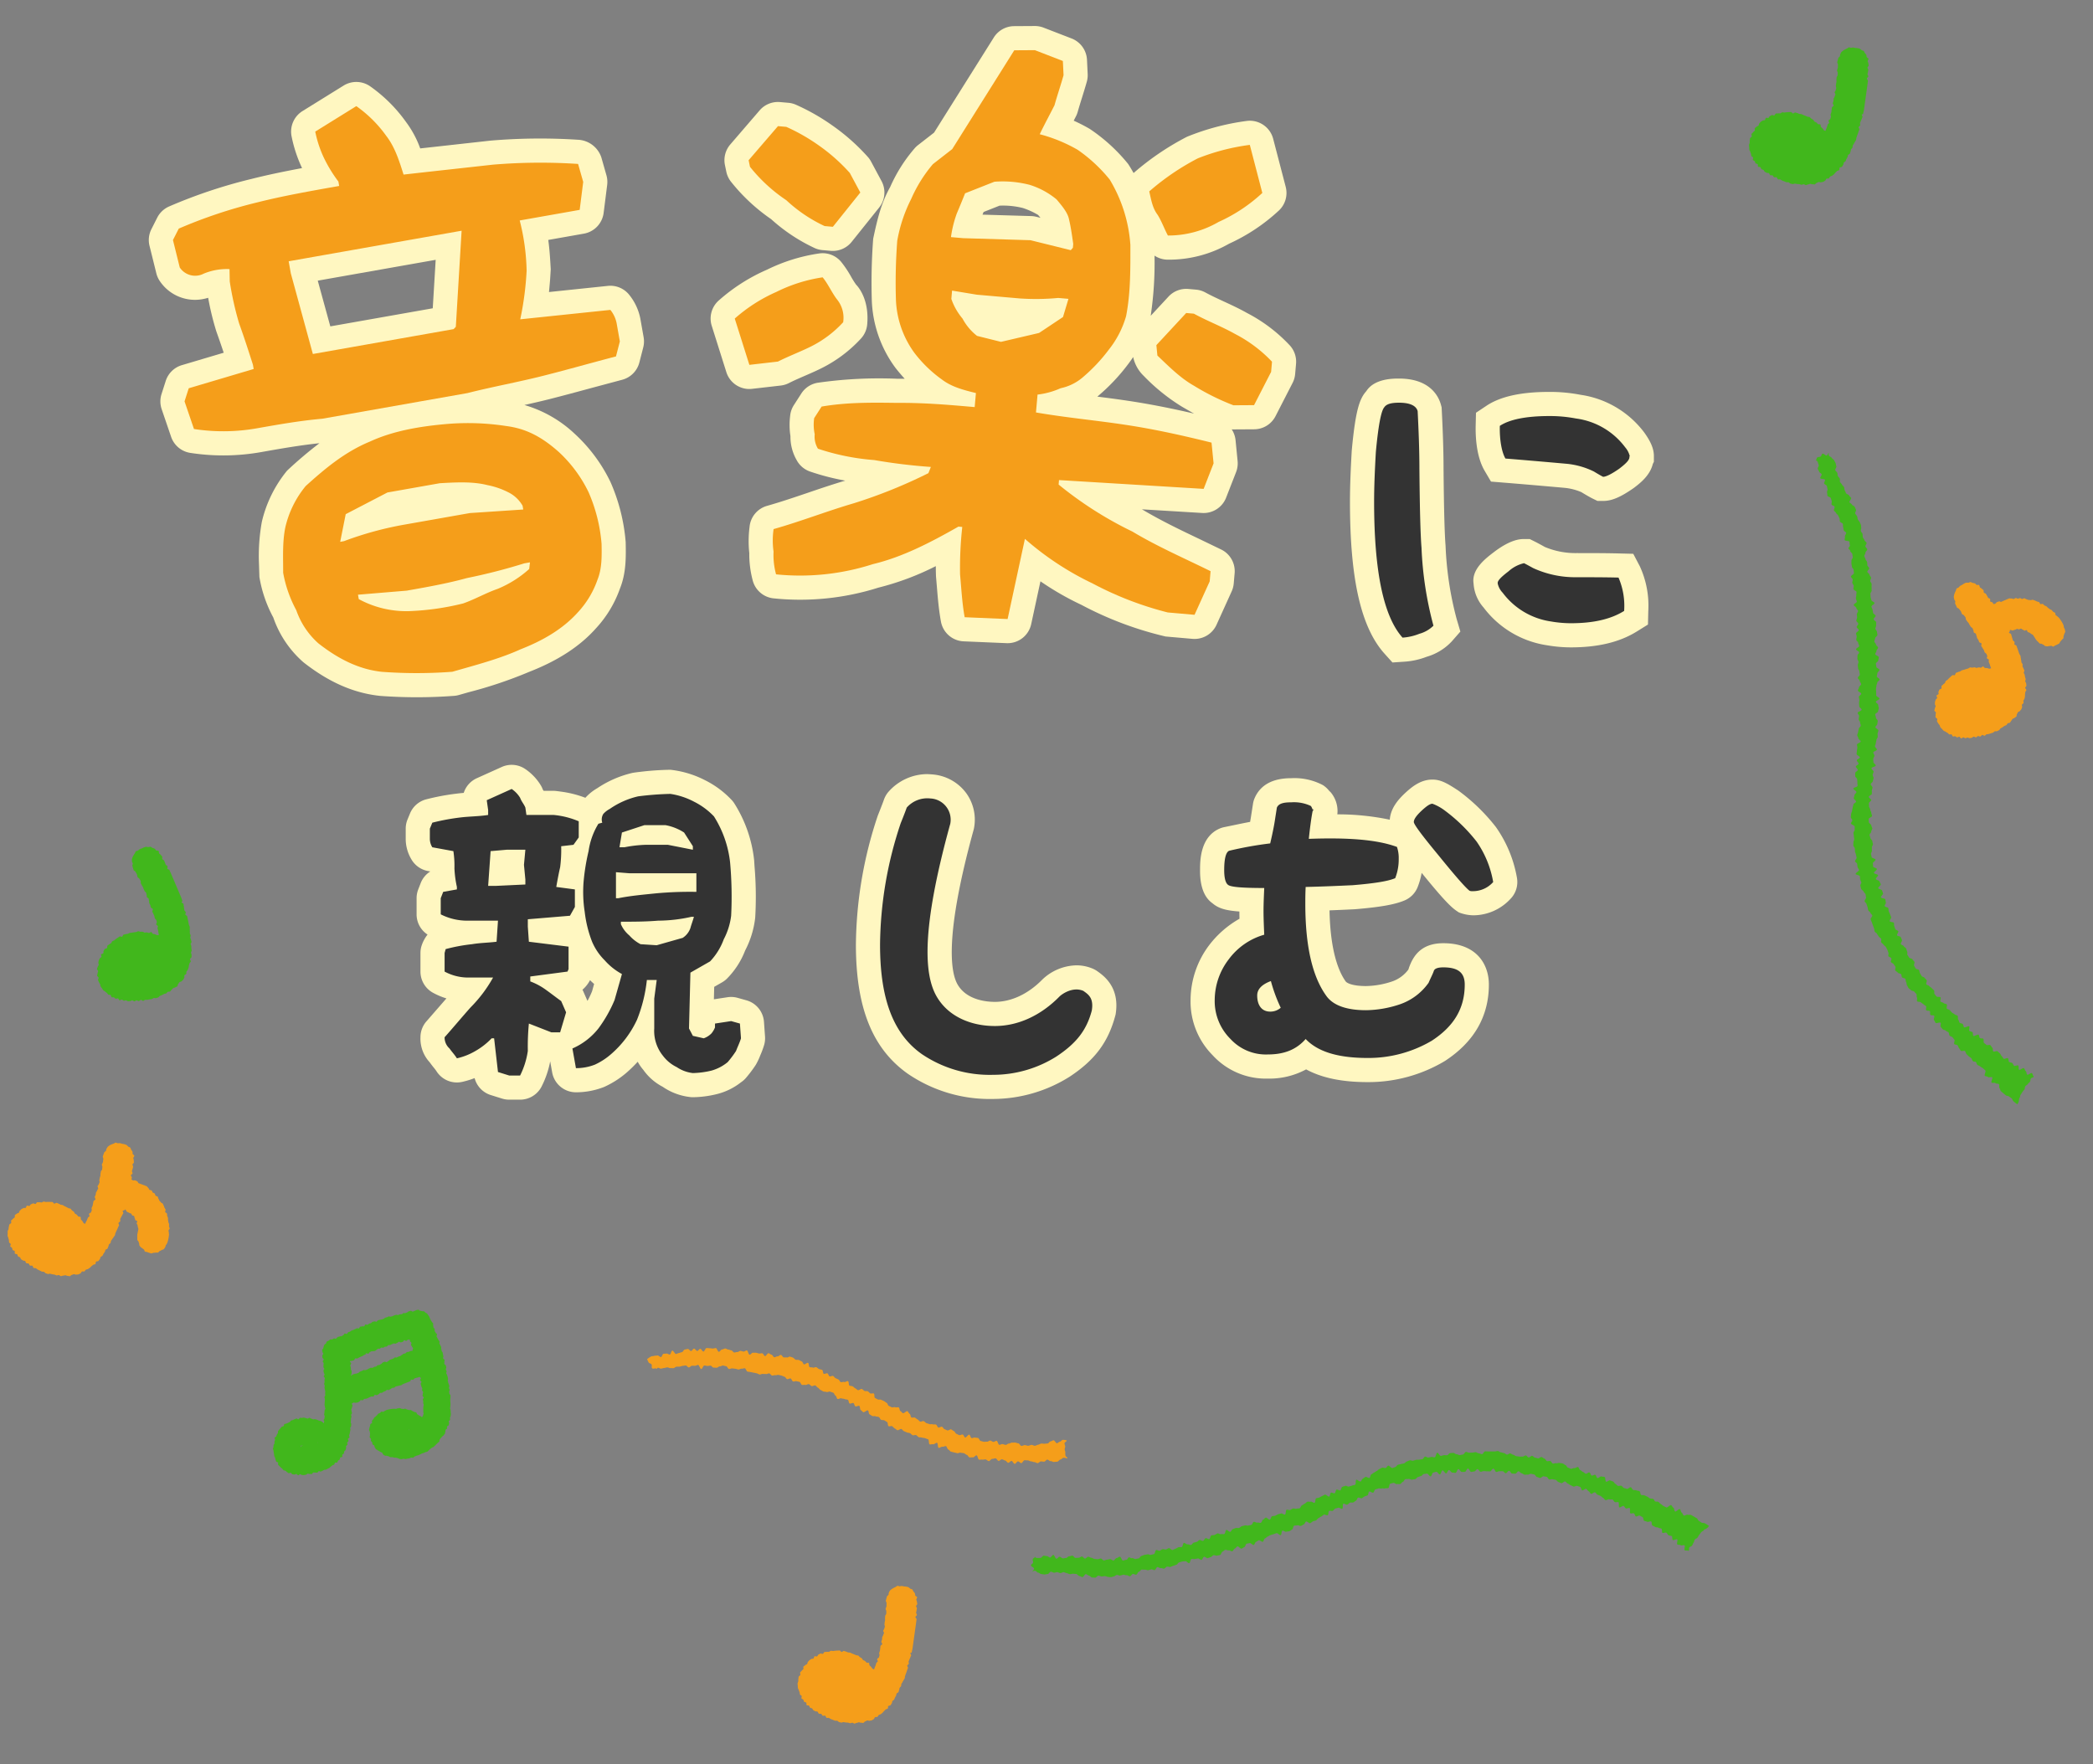 <svg xmlns="http://www.w3.org/2000/svg" width="476.827" height="401.887" viewBox="0 0 476.827 401.887">
  <rect x="0" y="0" width="476.827" height="401.887" fill="#808080" stroke="none"/>
  <g id="img_point-1" transform="translate(-196.631 -1648.9)">
    <path id="パス_1242" data-name="パス 1242" d="M-.438,14.7a5.5,5.5,0,0,1-.576-.03,113.683,113.683,0,0,1-16.562-2.917C-23.407,10.087-28.55,6.645-33.441,1.189a23.8,23.8,0,0,1-5-11.25,29.63,29.63,0,0,1-1.51-9.649l.416-2.892a43.419,43.419,0,0,1,2.33-9.41,28.631,28.631,0,0,1,7.68-10.447,93.925,93.925,0,0,1,8.341-4.869c-4.717-.321-8.82-.316-13.266-.316A49.3,49.3,0,0,1-50.614-50.3,5.5,5.5,0,0,1-54.2-54.635l-1.022-6.57a5.5,5.5,0,0,1,.568-3.407l1.46-2.774a5.5,5.5,0,0,1,4.243-2.9l9.878-1.129c-.236-1.574-.5-3.277-.8-5.02a62.462,62.462,0,0,1-.509-7.917,11.121,11.121,0,0,1-1.339.083,9.647,9.647,0,0,1-8.824-5.7,5.5,5.5,0,0,1-.493-1.931l-.438-6.424A5.5,5.5,0,0,1-50.39-102l1.752-2.336a5.5,5.5,0,0,1,3.126-2.05,115.831,115.831,0,0,1,19.6-2.911c3.759-.275,7.727-.382,11.725-.424q-.026-.1-.051-.2a31.23,31.23,0,0,1-1.04-7.466,5.5,5.5,0,0,1,3.457-5.107l10.22-4.088a5.5,5.5,0,0,1,5.932,1.218,34.126,34.126,0,0,1,6.629,9.419,23.235,23.235,0,0,1,2.138,6.493l16.018,1.031a133.539,133.539,0,0,1,19.648,3.261,5.908,5.908,0,0,1,4.6,4.874L53.8-96.05a5.5,5.5,0,0,1-.217,2.192l-1.9,6.132a5.5,5.5,0,0,1-5.254,3.874H38.194c-.1,2.442-.375,4.7-.613,6.689l-.546,2.26c-.243.915-.488,1.838-.746,2.763l13.448.954a5.5,5.5,0,0,1,4.53,3.027,12.341,12.341,0,0,1,1.457,5.672v4.234a5.5,5.5,0,0,1-.493,2.276l-1.46,3.212A5.5,5.5,0,0,1,49.2-49.559l-7.3.633c-3.184.288-6.429.582-9.812.829-1.983.142-3.9.239-5.794.319a28.112,28.112,0,0,1,10.14,8.444,36.283,36.283,0,0,1,6.112,12.208,42.249,42.249,0,0,1,1.036,14.114C43.046-9.6,42.488-6.065,40.434-2.779A26.044,26.044,0,0,1,33.522,5.13c-4.259,3.38-9.752,5.74-16.675,7.125A98.878,98.878,0,0,1,2.4,14.436l-2.258.232A5.5,5.5,0,0,1-.438,14.7ZM-21.979-34.271q-.544.337-1.082.675a18.217,18.217,0,0,0-4.052,5.941,35.528,35.528,0,0,0-1.577,6.86l-.355,2.068a27.365,27.365,0,0,0,1.293,6.266,14.054,14.054,0,0,0,2.805,6.678C-21.737-2.234-18.383.082-14.7,1.136A100.448,100.448,0,0,0-.426,3.668l1.709-.176A90.444,90.444,0,0,0,14.4,1.535C19.863.434,23.826-1.217,26.8-3.579A15.649,15.649,0,0,0,30.976-8.39c1-1.6,1.336-3.761,1.7-6.045a30.939,30.939,0,0,0-.791-9.977,24.967,24.967,0,0,0-4.21-8.269c-2.532-3.184-4.81-4.88-7.986-5.866A52.748,52.748,0,0,0,7.756-41.1c-2.251-.2-4.53-.336-6.752-.336a36.757,36.757,0,0,0-9.386,1.06,39.382,39.382,0,0,0-11.367,4.763l10.216-3.211a5.5,5.5,0,0,1,1.649-.253H4.234c4.657.519,9,1.04,12.934,2.829a21.034,21.034,0,0,1,5.112,2.837A12.943,12.943,0,0,1,27.007-27.3a5.5,5.5,0,0,1,.393,2.043,6.493,6.493,0,0,1-1.827,4.531,5.886,5.886,0,0,1-4.266,1.813L9.189-20.228l-14.3.032a72.119,72.119,0,0,0-13.44,1.22,5.5,5.5,0,0,1-1.014.094,6.323,6.323,0,0,1-4.979-2.4,5.654,5.654,0,0,1-1.02-5.1l2.336-5.986A5.5,5.5,0,0,1-21.979-34.271ZM-43.863-59.755a40.649,40.649,0,0,0,9.407,1.111c5.271,0,10.09.006,15.362.458l32.91-.02c3.007-.216,5.908-.326,8.829-.436,2.823-.107,5.664-.213,8.646-.426,3.309-.242,6.491-.53,9.614-.813l3.82-.331v-.3l-16.351-1.16a5.5,5.5,0,0,1-4.338-2.674,5.5,5.5,0,0,1-.28-5.088A54.7,54.7,0,0,0,26.4-77.725l.406-1.523a45.847,45.847,0,0,0,.28-9.518,5.5,5.5,0,0,1,1.378-4.262,5.5,5.5,0,0,1,4.091-1.824h9.815l.126-.407a100.874,100.874,0,0,0-14.1-2.183L7.979-98.755a5.5,5.5,0,0,1-5.111-4.778c-.372-2.851-.723-5.544-1.749-7.494A24.806,24.806,0,0,0-1.176-114.9l-2.673,1.069c.093.437.2.882.3,1.345a23.262,23.262,0,0,0,1.681,4.294,8.937,8.937,0,0,1,.8,2.929v1.022a5.5,5.5,0,0,1-5.5,5.5c-6.289,0-12.793,0-18.579.423a106.7,106.7,0,0,0-15.164,2.044l.051.749a20.279,20.279,0,0,1,3.031-.237,16.721,16.721,0,0,1,4.108.493,5.5,5.5,0,0,1,4.1,6.194l-.438,2.774a75.126,75.126,0,0,0,.455,8.181c.565,3.227,1.013,6.5,1.46,9.782l.05,1.765a5.5,5.5,0,0,1-4.875,5.464l-11.5,1.314ZM.982-.013A89.419,89.419,0,0,1-8.237-.639a28.435,28.435,0,0,1-13.54-5.717A5.5,5.5,0,0,1-24.042-10.8v-1.022a5.5,5.5,0,0,1,1.794-4.064A5.5,5.5,0,0,1-18.038-17.3l11.1,1.022c4-.023,8.5-.015,13-.437A110.315,110.315,0,0,0,17.5-17.53l1.933-.2,1.88-.029a5.5,5.5,0,0,1,4.413,2.217,5.5,5.5,0,0,1,.855,4.864l-.438,1.46A5.5,5.5,0,0,1,23.574-6.01a29.671,29.671,0,0,1-9.723,3.851c-1.207.191-2.412.518-3.619.835A48.2,48.2,0,0,1,5.53-.261,40.908,40.908,0,0,1,.982-.013ZM13.432-62.1H-19.126A5.5,5.5,0,0,1-24.6-67.092l-1.752-18.98-.023-3.28a5.5,5.5,0,0,1,5.5-5.5h40a5.5,5.5,0,0,1,4.319,2.094,5.5,5.5,0,0,1,1.03,4.688l-5.11,21.316a5.5,5.5,0,0,1-2.048,3.118A7.881,7.881,0,0,1,13.432-62.1Zm-27.549-11H9.574l2.578-10.754H-15.123Z" transform="matrix(0.985, -0.174, 0.174, 0.985, 298.509, 1792.802)" fill="#fff7c1"/>
    <path id="パス_1243" data-name="パス 1243" d="M-14.88,8.94h-2.48A5.5,5.5,0,0,1-19,8.69l-2.56-.8a5.5,5.5,0,0,1-3.682-3.863,19.635,19.635,0,0,1-2.844.863A5.5,5.5,0,0,1-33.92,2.473a8.664,8.664,0,0,0-.608-.808c-.314-.39-.624-.783-.938-1.231A7.932,7.932,0,0,1-37.58-5.28a5.5,5.5,0,0,1,1.4-3.663l4.514-5.185a16.055,16.055,0,0,1-3.082-1.3A5.5,5.5,0,0,1-37.58-20.24v-4.24a5.5,5.5,0,0,1,.194-1.447,8.132,8.132,0,0,1,1.424-2.744,5.5,5.5,0,0,1-2.5-4.609v-3.68a5.5,5.5,0,0,1,.374-1.993l.56-1.44a5.5,5.5,0,0,1,2.191-2.658l-.537-.1a5.5,5.5,0,0,1-3.784-2.681A9.094,9.094,0,0,1-40.94-50.48V-52.8a5.5,5.5,0,0,1,.414-2.094l.56-1.36A5.5,5.5,0,0,1-36.42-59.44a52.751,52.751,0,0,1,6.994-1.329c.628-.079,1.185-.136,1.705-.18a5.5,5.5,0,0,1,2.981-3.344l5.68-2.56a5.5,5.5,0,0,1,5.414.508,12.034,12.034,0,0,1,3.406,3.553,5.5,5.5,0,0,1,.529,1.073q.1.154.195.3H-7.2c.285,0,1.121.109,1.4.153A24.342,24.342,0,0,1-.01-59.833c.066-.076.133-.148.2-.216A11.087,11.087,0,0,1,2.676-62a24.177,24.177,0,0,1,7.99-3.492c.242-.06,1.328-.2,1.576-.223a65.6,65.6,0,0,1,7.118-.5,22.59,22.59,0,0,1,7.912,2.388,21.355,21.355,0,0,1,5.9,4.343,5.5,5.5,0,0,1,.8,1.007A30.13,30.13,0,0,1,38.439-45.6l.085,1.339a82.233,82.233,0,0,1,.16,11.711,21.174,21.174,0,0,1-2.292,7.5,18.551,18.551,0,0,1-4.216,6.487,5.5,5.5,0,0,1-1.048.777L29.34-16.763l-.071,2.838,3.1-.472a5.5,5.5,0,0,1,2.31.141l2,.56a5.5,5.5,0,0,1,4,4.9l.24,3.36a5.5,5.5,0,0,1-.18,1.839,20.811,20.811,0,0,1-.916,2.478,14.51,14.51,0,0,1-1,2.109A27.848,27.848,0,0,1,36.47,4.1a5.5,5.5,0,0,1-1.019.877,14.544,14.544,0,0,1-5.775,2.76,23.8,23.8,0,0,1-5.2.644,5.5,5.5,0,0,1-.9-.075A13.635,13.635,0,0,1,17.6,6a12.4,12.4,0,0,1-4.4-3.839A10.718,10.718,0,0,1,11.914.3,31.235,31.235,0,0,1,9.382,2.779,21.063,21.063,0,0,1,4.254,6.046,17.469,17.469,0,0,1-2.16,7.26,5.5,5.5,0,0,1-7.574,2.727L-8.025.206a21.405,21.405,0,0,1-1.983,5.786A5.5,5.5,0,0,1-14.88,8.94Zm-5.337-19.367a6.651,6.651,0,0,1,1.989.742,5.5,5.5,0,0,1,2.523-3.434q.151-.09.306-.17a5.5,5.5,0,0,1-1.649-1.532A36.37,36.37,0,0,1-20.217-10.427ZM-.668-16.11q.1.189.187.386l.948,2.166a19.577,19.577,0,0,0,1.054-2.213l.461-1.652c-.316-.27-.626-.556-.928-.864A7.366,7.366,0,0,1-.668-16.11ZM-16.991-22.6l.092.1a5.518,5.518,0,0,1,.369-.426l-.03-.026A5.517,5.517,0,0,1-16.991-22.6Z" transform="translate(330 1890.483)" fill="#fff7c1"/>
    <path id="パス_1244" data-name="パス 1244" d="M-13.539-69.228c.236,0,1.209.063,1.443.093a10.581,10.581,0,0,1,7.544,4.316A10.322,10.322,0,0,1-2.877-56.7C-9.587-32.4-8.128-24.208-6.667-21.468-4.653-17.745.01-17.34,1.92-17.34c3.749,0,7.583-1.8,10.8-5.073A11.56,11.56,0,0,1,20.5-25.662a9.41,9.41,0,0,1,3.764.776,5.5,5.5,0,0,1,1.01.571c1.49,1.059,5.178,3.681,4.148,9.86C27.8-8.174,24.7-4.086,18.952-.291A32.9,32.9,0,0,1,1.44,4.78,33.081,33.081,0,0,1-17.91-.959C-25.975-6.653-29.74-16.012-29.74-30.4a94.621,94.621,0,0,1,4.994-29.394c.916-2.284,1.286-3.3,1.37-3.549a5.6,5.6,0,0,1,1.018-1.81A11.858,11.858,0,0,1-13.539-69.228Zm-5.068,34.51a138.192,138.192,0,0,1,4.045-20.872A85.8,85.8,0,0,0-18.606-34.717ZM1.92-6.34c-8.083,0-14.916-3.71-18.277-9.923q-.376-.7-.7-1.469a14.547,14.547,0,0,0,5.506,7.8A21.912,21.912,0,0,0,1.44-6.22a21.4,21.4,0,0,0,4.81-.53A23.227,23.227,0,0,1,1.92-6.34Z" transform="translate(421.363 1894.483)" fill="#fff7c1"/>
    <path id="パス_1245" data-name="パス 1245" d="M-2.338,14.114a5.5,5.5,0,0,1-5.3-4.053C-8.347,7.477-8.8,4.9-9.236,2.311L-9.645-.038Q-9.8-1.233-9.9-2.408A61.99,61.99,0,0,1-22.5,3.612,59.077,59.077,0,0,1-45.99,8.128a5.5,5.5,0,0,1-5.218-3.761A23.166,23.166,0,0,1-52.489-1.65a25.515,25.515,0,0,1-.461-5.942,5.5,5.5,0,0,1,3.542-5.14c3.126-1.191,6.094-2.5,9.051-3.8,2.714-1.2,5.418-2.384,8.21-3.485a53.491,53.491,0,0,1-8.169-1.363,5.5,5.5,0,0,1-3.242-2.285,10.721,10.721,0,0,1-1.912-5.354,16.579,16.579,0,0,1-.472-4.559,5.5,5.5,0,0,1,.633-2.562l1.46-2.774a5.5,5.5,0,0,1,3.467-2.757,98.663,98.663,0,0,1,18.08-2.5q.819-.078,1.626-.143-1.17-1.067-2.317-2.29A27.487,27.487,0,0,1-29.684-61.3a131.869,131.869,0,0,1-.928-14.184c.538-4.321,1.063-8.172,2.829-12.058a34.985,34.985,0,0,1,4.7-9.152,5.5,5.5,0,0,1,.8-.925l3.378-3.136,11.676-22.789a5.5,5.5,0,0,1,4.382-2.968l4.672-.438a5.5,5.5,0,0,1,2.04.192l6.57,1.9a5.5,5.5,0,0,1,3.923,4.541l.438,3.212a5.5,5.5,0,0,1-.044,1.757c-.229,1.222-.5,2.444-.763,3.666-.244,1.114-.488,2.228-.7,3.342a5.5,5.5,0,0,1-.3,1.029l-.438,1.07a37.059,37.059,0,0,1,3.818,1.553,39.427,39.427,0,0,1,9.419,7.213q.731.948,1.393,1.925l.027-.027a61.173,61.173,0,0,1,11.373-9.263,55.112,55.112,0,0,1,13.3-4.79,5.5,5.5,0,0,1,6.3,3.541l3.8,10.658a5.5,5.5,0,0,1-1.019,5.44A42.553,42.553,0,0,1,50.248-81.4a27.577,27.577,0,0,1-13.474,4.824,5.5,5.5,0,0,1-3.2-.643,82.276,82.276,0,0,1,.327,13.73L37.561-68.2A5.5,5.5,0,0,1,41.9-70.324h1.752a5.5,5.5,0,0,1,2.193.456c1.487.646,2.944,1.166,4.383,1.684,1.843.662,3.661,1.322,5.481,2.149a35.957,35.957,0,0,1,10.173,6.348,5.5,5.5,0,0,1,1.957,4.207v2.336a5.5,5.5,0,0,1-.406,2.075l-3.212,7.884a5.5,5.5,0,0,1-4.58,3.4l-4.672.438q-.214.02-.429.023A5.491,5.491,0,0,1,55.63-36.93l.876,4.672a5.5,5.5,0,0,1-.127,2.559l-1.752,5.986a5.5,5.5,0,0,1-5.133,3.953l-13.773.366.147.053c4.648,2.23,9.16,3.914,13.524,5.544l5.168,1.958a5.5,5.5,0,0,1,3.5,5.124V-4.38a5.5,5.5,0,0,1-.312,1.825L54.974,5.329A5.5,5.5,0,0,1,49.786,9H43.654A79.132,79.132,0,0,1,23.9,3.482a65.076,65.076,0,0,1-9.75-4.522L12.9,8.863A5.5,5.5,0,0,1,7.692,13.67l-9.782.438C-2.173,14.112-2.256,14.114-2.338,14.114Zm-3.21-31.44c3.038,0,6.376,2.462,6.376,5.5A81.566,81.566,0,0,0,1.22-1.733l.388,2.2c.139.817.277,1.633.426,2.45l.535-.024L4.325-11.053A5.5,5.5,0,0,1,7.576-15.4a5.5,5.5,0,0,1,5.4.563,60.824,60.824,0,0,0,14.9,8.07A70.79,70.79,0,0,0,44.45-1.938l1.425-.015L46.315-3.2l-.771-.292c-4.608-1.721-9.373-3.5-13.937-5.726a86.685,86.685,0,0,1-18.278-9.546,5.5,5.5,0,0,1-2.477-4.595v-1.022a5.5,5.5,0,0,1,5.354-5.5L45.2-30.65l.13-.443c-4.8-.7-9.93-1.325-15.446-1.67-2.934-.183-5.764-.288-8.578-.393-3.946-.147-7.862-.295-11.976-.637a5.5,5.5,0,0,1-5.043-5.481v-4.088a5.5,5.5,0,0,1,4.263-5.359,12.406,12.406,0,0,0,3.517-1.255,5.5,5.5,0,0,1,1.249-.552,5.838,5.838,0,0,0,2.363-1.4,33.131,33.131,0,0,0,4.773-6.034,16.436,16.436,0,0,0,2.443-5.827A73.789,73.789,0,0,0,22.52-77.35l-.114-1.313a27.427,27.427,0,0,0-4.888-11.6,29.328,29.328,0,0,0-6.064-4.589,29.852,29.852,0,0,0-7.328-2.23,5.5,5.5,0,0,1-3.8-2.7,5.5,5.5,0,0,1-.366-4.645c.574-1.532,1.208-3.064,1.827-4.558l.8-1.949c.2-1.034.429-2.069.655-3.1q.149-.683.3-1.367l-1.727-.5-.629.059L-9.559-94.874a5.5,5.5,0,0,1-.533.842l3.4-1.7a5.5,5.5,0,0,1,1.644-.52,30.123,30.123,0,0,1,9.859.033,23.348,23.348,0,0,1,8.541,3.658c2.518,2.393,4.513,4.387,5.349,7.176.587,1.753,1.073,3.821,1.551,5.892a5.5,5.5,0,0,1,.141,1.237,8.417,8.417,0,0,1-1.1,4.176c-1.22,1.627-3.677,3.032-5.687,2.718l-8.766-1.37-14.746.843-3.088.009a5.5,5.5,0,0,1-5.5-5.5,26.864,26.864,0,0,1,.805-5.861,31.179,31.179,0,0,0-1.949,8.321c.026,3.8.432,8.19.87,12.284A16.22,16.22,0,0,0-14.91-54.07a23.924,23.924,0,0,0,5.489,4.454c1.6,1,3.761,1.336,6.045,1.7a5.5,5.5,0,0,1,4.642,5.433v3.212a5.5,5.5,0,0,1-5.5,5.5c-5.8,0-11.273,0-17.145.559a109.668,109.668,0,0,0-13.411,1.537l0,.009q.038.114.071.23a51.681,51.681,0,0,0,8.727.682c4.382.438,8.957.438,12.994.438A5.5,5.5,0,0,1-8.581-28.1a5.5,5.5,0,0,1,.855,4.864l-.438,1.46A5.5,5.5,0,0,1-10.505-18.7,119.814,119.814,0,0,1-27.65-9.969c-2.909,1.137-5.586,2.318-8.274,3.5-1.916.844-3.838,1.689-5.8,2.507a8.037,8.037,0,0,1,.174.928A46.742,46.742,0,0,0-26.39-6.667c6.035-2.03,11.4-5.321,17.716-9.685A5.5,5.5,0,0,1-5.548-17.326ZM23.393-44.085c2.353.09,4.728.191,7.172.344,5.419.339,10.436.927,15.127,1.589-1.024-.451-2-.909-2.933-1.349a44.166,44.166,0,0,1-9.236-6.2A8.423,8.423,0,0,1,30.8-53.59l-.04-.212q-.461.835-.986,1.676a44.45,44.45,0,0,1-6.323,7.982ZM42.5-56.633a25.606,25.606,0,0,0,4.891,3.154,54.98,54.98,0,0,0,7.568,3.086l.337-.032,1.11-2.725a22.2,22.2,0,0,0-4.974-2.756c-1.814-.816-3.359-1.365-4.921-1.926-.794-.285-1.592-.573-2.4-.877Zm-48.585-27.1c-.065.211-.131.422-.2.629L4.8-83.747a5.5,5.5,0,0,1,1.163.057l.98.153c-.212-.217-.423-.427-.608-.612a17.1,17.1,0,0,0-3.614-1.27,18.582,18.582,0,0,0-5.311-.064Zm43.618-6.509A22.219,22.219,0,0,1,39-88.139a15.9,15.9,0,0,0,5.215-2.449,41.339,41.339,0,0,0,6.242-4.4l-.927-2.6A54.515,54.515,0,0,0,43.844-95.2,43.984,43.984,0,0,0,37.531-90.246ZM-56.212-38.883a5.5,5.5,0,0,1-5.079-3.4L-65.525-52.5a5.5,5.5,0,0,1,1.192-5.994,41.347,41.347,0,0,1,10.251-7.849,39.847,39.847,0,0,1,11.527-4.717,5.5,5.5,0,0,1,5.126,1.47,24.824,24.824,0,0,1,2.56,3.182,18.737,18.737,0,0,0,1.29,1.7c1.288,1.118,3.31,3.953,3.31,8.789A5.5,5.5,0,0,1-31.5-52.45a30.893,30.893,0,0,1-8.142,7.311c-1.041.658-2.417,1.409-3.8,2.157-1.177.639-2.356,1.275-3.432,1.947a5.5,5.5,0,0,1-1.813.724L-55.108-39A5.51,5.51,0,0,1-56.212-38.883ZM-53.9-53.19l1.039,2.508,1.043-.213c1.009-.6,2.072-1.176,3.135-1.753,1.177-.639,2.356-1.275,3.432-1.947a16.236,16.236,0,0,0,3.475-2.822,23.966,23.966,0,0,1-1.57-1.942,33.6,33.6,0,0,0-5.389,2.629A26.907,26.907,0,0,0-53.9-53.19ZM.438-49.1a5.5,5.5,0,0,1-.858-.067l-5.548-.876a5.5,5.5,0,0,1-1.972-.716,17.657,17.657,0,0,1-5.084-4.862,19.176,19.176,0,0,1-3.682-5.5,5.5,5.5,0,0,1-.474-2.234v-1.9A5.5,5.5,0,0,1-15.417-69.3a5.5,5.5,0,0,1,4.159-1.448l5.694.438,9.36-.016a49.146,49.146,0,0,0,7.9-.809l3.194-.067a5.5,5.5,0,0,1,4.265,2.027,5.5,5.5,0,0,1,1.121,4.587L19.4-60.352a5.5,5.5,0,0,1-1.95,3.18l-5.11,4.088a5.5,5.5,0,0,1-1.724.932L2.15-49.377A5.5,5.5,0,0,1,.438-49.1ZM-40-71.88h-1.9a5.5,5.5,0,0,1-2.082-.41,39.7,39.7,0,0,1-10.186-5.6A42.086,42.086,0,0,1-63.9-85.463a5.5,5.5,0,0,1-1.379-2.309l-.438-1.46a5.5,5.5,0,0,1,.8-4.792l5.986-8.322a5.5,5.5,0,0,1,4.465-2.288h1.9a5.5,5.5,0,0,1,1.656.255,48.109,48.109,0,0,1,8.924,4.1,46.611,46.611,0,0,1,8.639,6.453,5.5,5.5,0,0,1,.711.875l2.774,4.234a5.5,5.5,0,0,1-.024,6.065l-5.548,8.322A5.5,5.5,0,0,1-40-71.88ZM-53.613-90.89a25.668,25.668,0,0,0,5.057,3.523,5.5,5.5,0,0,1,1,.669,21.987,21.987,0,0,0,5.1,3.088l1.413-2.119-.45-.687a38.931,38.931,0,0,0-6.092-4.4c-1.209-.675-2.808-1.537-4.455-2.248Z" transform="translate(419.479 1781.136) rotate(5)" fill="#fff7c1"/>
    <path id="パス_1246" data-name="パス 1246" d="M3.44,4.94c-5.783,0-10.4-.955-13.975-2.9a17.594,17.594,0,0,1-8.745,2.1A16.412,16.412,0,0,1-31.842-1.193,17.344,17.344,0,0,1-36.86-13.84a20.879,20.879,0,0,1,4.285-12.48,22.731,22.731,0,0,1,6.859-5.955c-.015-.583-.023-1.118-.024-1.651-3.295-.232-4.854-.78-6.159-1.9-2.8-1.974-2.8-6.16-2.8-7.536,0-2.045,0-7.477,4.386-9.426a5.5,5.5,0,0,1,1.134-.363L-27-53.6c1.336-.28,2.567-.533,3.7-.743.11-.59.19-1.075.247-1.473l.411-2.631a5.5,5.5,0,0,1,.427-1.427c1.334-2.936,4.123-4.424,8.287-4.424a13.909,13.909,0,0,1,7.23,1.584A6.04,6.04,0,0,1-5.268-61.4q.181.158.348.334A6.658,6.658,0,0,1-3.386-56.55q-.011.247-.044.489A57.76,57.76,0,0,1,8.52-54.843c.206-2.652,1.948-4.616,3.478-6.05,1.736-1.612,3.678-3.088,6.242-3.088,1.954,0,3.432.9,5.877,2.489a43.091,43.091,0,0,1,8.587,8.33A28.538,28.538,0,0,1,37.513-41.5a5.5,5.5,0,0,1-1.44,4.64,11.586,11.586,0,0,1-8.553,3.8,9.476,9.476,0,0,1-3.26-.661c-1.377-.892-2.541-1.706-8.473-9.007a16.405,16.405,0,0,1-.92,3.25,5.5,5.5,0,0,1-2.94,3.013c-2.215.949-5.515,1.536-11.39,2.026-1.919.091-3.827.179-5.742.253C-5.022-24.855-3.127-20.24-1.524-18c.211.309,1.385,1.057,4.644,1.057a19.581,19.581,0,0,0,6.071-1.094,7.784,7.784,0,0,0,3.565-2.655l.193-.578c.85-2.243,2.484-5.432,7.77-5.432,7.653,0,10.38,4.866,10.38,9.42C31.1-10.055,27.729-4.2,21.08.13A33.9,33.9,0,0,1,3.44,4.94ZM-10.64-10.38a5.5,5.5,0,0,1,1.285.152,11.527,11.527,0,0,1-1.2-1.484q-.136-.191-.269-.386a5.513,5.513,0,0,1-.249,1.735q.16-.013.322-.016Zm-7.389-13.174a5.5,5.5,0,0,1,1.992.587,5.5,5.5,0,0,1,1.1.746q-.389-1.755-.66-3.684A5.617,5.617,0,0,1-18.029-23.554Zm.607-20.541a5.5,5.5,0,0,1,1.311,1.008,5.5,5.5,0,0,1,.679.867,5.5,5.5,0,0,1,4.673-2.8l.159,0a5.5,5.5,0,0,1-3.334-1.7l0,0A5.5,5.5,0,0,1-17.422-44.1Z" transform="translate(504.727 1890.483)" fill="#fff7c1"/>
    <path id="パス_1089" data-name="パス 1089" d="M-.438,9.2c5.548-.584,11.1-1.022,16.206-2.336C20.878,5.84,25.988,4.088,30.222.73A21,21,0,0,0,35.77-5.694c1.46-2.336,1.9-5.11,2.336-7.884A36.6,36.6,0,0,0,37.23-25.7a30.566,30.566,0,0,0-5.11-10.22c-3.358-4.234-6.57-6.57-10.8-7.884A57.327,57.327,0,0,0,8.322-46.574c-6.424-.584-12.556-.584-18.1.876-5.986,1.314-11.1,4.234-16.206,7.446A22.875,22.875,0,0,0-32.12-29.93c-1.314,3.212-1.752,7.008-2.336,10.22A28.455,28.455,0,0,0-33-10.8a17.982,17.982,0,0,0,3.65,8.322c3.8,4.234,8.03,7.446,13.14,8.906A107.621,107.621,0,0,0-.438,9.2Zm-7.008-20c4.672,0,9.344,0,14.016-.438A131.871,131.871,0,0,0,20-12.264h1.314l-.438,1.46a24.921,24.921,0,0,1-7.884,3.212c-2.774.438-5.548,1.46-8.322,1.9A60.263,60.263,0,0,1-7.884-6.132,22.776,22.776,0,0,1-18.542-10.8v-1.022ZM21.9-24.382,9.782-25.7H-5.11a77.13,77.13,0,0,0-14.454,1.314h-.876l2.336-5.986,10.22-3.212H4.234c3.65.438,7.446.876,10.658,2.336a17.694,17.694,0,0,1,4.234,2.336,7.671,7.671,0,0,1,2.774,3.65ZM-19.564-52.706h33.58c5.986-.438,11.534-.438,17.666-.876,5.986-.438,11.534-1.022,17.082-1.46l1.46-3.212v-4.234a6.939,6.939,0,0,0-.876-3.212L28.762-67.16A70.215,70.215,0,0,0,32.12-77.818a49.919,49.919,0,0,0,.438-11.534h13.87l1.9-6.132-.438-4.234a130.657,130.657,0,0,0-19.126-3.212c-6.862-.438-13.432-.876-20.44-1.314-.438-3.358-.876-6.57-2.336-9.344a28.672,28.672,0,0,0-5.548-7.884l-10.22,4.088a25.85,25.85,0,0,0,.876,6.132,31.956,31.956,0,0,0,2.336,5.986v1.022c-6.424,0-12.994,0-18.98.438a110.842,110.842,0,0,0-18.688,2.774L-45.99-98.7l.438,6.424a4.207,4.207,0,0,0,5.11,2.336,13.728,13.728,0,0,1,5.986,0l-.438,2.774a72.044,72.044,0,0,0,.438,9.782c.584,3.358,1.022,6.57,1.46,9.782v1.022l-15.33,1.752-1.46,2.774,1.022,6.57a43.866,43.866,0,0,0,14.308,2.336C-29.346-53.144-24.674-53.144-19.564-52.706Zm33.58-15.33-.584.438H-19.126l-1.752-18.98v-2.774h40Z" transform="matrix(0.985, -0.174, 0.174, 0.985, 298.509, 1792.802)" fill="#f59e1a"/>
    <path id="パス_1090" data-name="パス 1090" d="M-17.36,3.44h2.48a18.339,18.339,0,0,0,1.76-5.6,54.245,54.245,0,0,1,.24-6.24l5.12,2h2l1.36-4.56-1.12-2.56c-1.12-.8-2.24-1.68-3.36-2.48a14.848,14.848,0,0,0-3.68-2v-1.12l8.48-1.12.24-.56v-5.12l-9.04-1.12-.24-3.44v-1.68l9.6-.8,1.12-2v-4l-4.24-.56c.24-1.36.56-3.12.88-4.48a30.6,30.6,0,0,0,.24-4.8l2.8-.32,1.2-1.68v-3.68A19.128,19.128,0,0,0-7.2-55.92h-6.24l-.24-1.68c-.32-.8-.88-1.36-1.2-2.24a6.563,6.563,0,0,0-1.92-2l-5.68,2.56.32,2.24v1.12c-2,.32-4.24.32-6.24.56a49.207,49.207,0,0,0-6.48,1.2l-.56,1.36v2.32a3.622,3.622,0,0,0,.56,1.92l4.8.88a21.946,21.946,0,0,1,.24,3.92,24.589,24.589,0,0,0,.56,4.24v.56l-3.12.56-.56,1.44v3.68a13.313,13.313,0,0,0,6.24,1.44h6.8l-.32,4.8c-1.92.24-3.68.24-5.6.56a39.534,39.534,0,0,0-6,1.12l-.24.88v4.24a11.31,11.31,0,0,0,5.36,1.36h5.68a30.941,30.941,0,0,1-5.12,6.8c-2,2.24-3.92,4.56-5.92,6.8a3.353,3.353,0,0,0,1.12,2.56c.56.8,1.12,1.36,1.68,2.24a14.66,14.66,0,0,0,4.24-1.68,16.286,16.286,0,0,0,3.68-2.88h.56l.88,7.68Zm41.84-.56a19.924,19.924,0,0,0,4.24-.56A10.169,10.169,0,0,0,32.4.4a23.674,23.674,0,0,0,1.92-2.56c.32-.88.88-2,1.12-2.88L35.2-8.4l-2-.56-3.68.56v.88a5.058,5.058,0,0,1-.8,1.36,4.688,4.688,0,0,1-1.76,1.12L24.48-5.6,23.6-7.28,23.92-20l4.48-2.56a14.544,14.544,0,0,0,3.12-5.04,15.538,15.538,0,0,0,1.68-5.36,87.16,87.16,0,0,0-.24-12.16A24.578,24.578,0,0,0,29.28-55.6a16.376,16.376,0,0,0-4.56-3.36,16.9,16.9,0,0,0-5.36-1.76,68.885,68.885,0,0,0-7.36.56,18.756,18.756,0,0,0-6.48,2.88,5.292,5.292,0,0,0-1.44,1.12,2.37,2.37,0,0,0-.24,2l-.88.24A16.282,16.282,0,0,0,.72-47.68,48.219,48.219,0,0,0-.4-40.88a29.217,29.217,0,0,0,.24,7.04,27.3,27.3,0,0,0,1.68,6.8A13.3,13.3,0,0,0,4.4-22.8a14.341,14.341,0,0,0,3.92,3.12L6.64-13.76A30.685,30.685,0,0,1,2.96-7.28,15.367,15.367,0,0,1-2.96-2.72l.8,4.48A11.785,11.785,0,0,0,2.16.96a15.4,15.4,0,0,0,3.6-2.32,23.375,23.375,0,0,0,6-7.92A34.034,34.034,0,0,0,14-18.32h2.24l-.56,4.24v6.8a9.018,9.018,0,0,0,2,6.24A8.654,8.654,0,0,0,20.8,1.52,8.181,8.181,0,0,0,24.48,2.88Zm-2.32-30.8-5.92,1.68-3.68-.24a8.969,8.969,0,0,1-2.56-2,6.948,6.948,0,0,1-1.92-2.56v-.56c2.8,0,5.6,0,8.48-.24a35.178,35.178,0,0,0,7.6-.88h.56c-.24.88-.56,1.68-.8,2.56A4.357,4.357,0,0,1,22.16-27.92ZM25.28-38.4a85.347,85.347,0,0,0-9.04.32c-3.12.32-5.92.56-8.72,1.12H6.96v-5.92l3.04.24H25.28Zm-38.96-1.68-6.8.32h-1.68l.56-7.92,3.68-.32h4.24L-14-44.56l.32,3.36ZM24.48-48,18.8-49.12H13.68a29.263,29.263,0,0,0-4.8.56H7.76l.56-3.36,5.12-1.68h4.8a11.747,11.747,0,0,1,4.24,1.68l2,3.12Z" transform="translate(330 1890.483)" fill="#333"/>
    <path id="パス_1092" data-name="パス 1092" d="M-12.8-63.68a6.223,6.223,0,0,0-5.36,2.08c-.08.24-.48,1.36-1.36,3.52A88.993,88.993,0,0,0-24.24-30.4c0,11.84,2.72,20.16,9.52,24.96A27.523,27.523,0,0,0,1.44-.72,27.116,27.116,0,0,0,15.92-4.88C20.4-7.84,22.8-10.8,24-15.36c.48-2.88-.8-3.68-1.92-4.48-2.4-1.04-4.88.72-5.44,1.28-4.32,4.4-9.52,6.72-14.72,6.72-5.44,0-10.8-2.16-13.44-7.04-2.56-4.8-3.44-14.72,3.28-39.04A4.842,4.842,0,0,0-12.8-63.68Z" transform="translate(421.363 1894.483)" fill="#333"/>
    <path id="パス_1091" data-name="パス 1091" d="M-2.336,8.614l9.782-.438L9.782-10.366a66.826,66.826,0,0,0,16.206,8.76A76.26,76.26,0,0,0,43.654,3.5h6.132L52.56-4.38V-6.716C46.574-9.052,40-11.242,34.018-14.162a84.8,84.8,0,0,1-17.666-9.2v-1.022l33-.876L51.1-31.244l-.876-4.672c-6.57-1.022-12.994-1.9-20-2.336S16.79-38.69,9.782-39.274v-4.088a17.674,17.674,0,0,0,5.11-1.9,11.307,11.307,0,0,0,4.672-2.774,38.823,38.823,0,0,0,5.548-7.008,21.939,21.939,0,0,0,3.212-7.884c.584-5.548,0-11.1-.438-16.206A33.186,33.186,0,0,0,21.9-93.586a34.8,34.8,0,0,0-7.884-6.132,35.207,35.207,0,0,0-8.906-2.774c.876-2.336,1.9-4.672,2.774-6.862.438-2.336,1.022-4.672,1.46-7.008l-.438-3.212-6.57-1.9-4.672.438L-14.454-97.382l-4.088,3.8a32.031,32.031,0,0,0-4.234,8.322,34.093,34.093,0,0,0-2.336,9.782,127.1,127.1,0,0,0,.876,13.432A21.925,21.925,0,0,0-18.98-50.37a29.386,29.386,0,0,0,6.862,5.548c2.336,1.46,5.11,1.9,7.884,2.336v3.212c-5.986,0-11.534,0-17.666.584-5.986.438-11.534.876-17.082,2.336l-1.46,2.774A10.439,10.439,0,0,0-40-29.93a5.265,5.265,0,0,0,1.022,3.212,52.9,52.9,0,0,0,12.994,1.46,127.36,127.36,0,0,0,12.994.438l-.438,1.46a114.761,114.761,0,0,1-16.352,8.322C-35.77-12.7-41.318-9.928-47.45-7.592a18.009,18.009,0,0,0,.438,5.11,16.661,16.661,0,0,0,1.022,5.11A54.04,54.04,0,0,0-24.236-1.606c6.57-2.19,12.556-5.986,18.688-10.22h.876a85.6,85.6,0,0,0,.438,10.8C-3.65,2.19-3.212,5.4-2.336,8.614Zm-53.874-53,6.424-1.314c2.336-1.46,5.11-2.774,7.446-4.234a25.241,25.241,0,0,0,6.57-5.986,6.6,6.6,0,0,0-1.9-5.11c-1.314-1.46-2.336-3.358-3.65-4.672a35.149,35.149,0,0,0-10.22,4.234A36.35,36.35,0,0,0-60.444-54.6Zm110.668-.438,4.672-.438,3.212-7.884V-55.48a31.421,31.421,0,0,0-8.906-5.548c-3.212-1.46-6.424-2.336-9.782-3.8H41.9L35.77-56.94l.438,2.336c2.92,2.336,5.694,4.672,8.906,6.132A54.135,54.135,0,0,0,54.458-44.822ZM8.906-57.378.438-54.6-5.11-55.48a12.423,12.423,0,0,1-3.65-3.65,13.825,13.825,0,0,1-2.92-4.234v-1.9l5.694.438H3.8a53.919,53.919,0,0,0,8.76-.876h2.336l-.876,4.234Zm-50.808-20H-40l5.548-8.322-2.774-4.234a40.974,40.974,0,0,0-7.446-5.548,43.363,43.363,0,0,0-7.884-3.65h-1.9l-5.986,8.322.438,1.46A36.351,36.351,0,0,0-51.1-82.49,33.571,33.571,0,0,0-41.9-77.38Zm56.794,0-.438.584L5.11-78.256l-15.33.876h-2.774a25.713,25.713,0,0,1,.876-5.548c.438-1.314,1.022-3.212,1.46-4.672l6.424-3.212a24.629,24.629,0,0,1,8.03,0,17.912,17.912,0,0,1,6.424,2.774c1.46,1.46,2.774,2.774,3.212,4.234.584,1.752,1.022,3.65,1.46,5.548Zm21.316-4.672A22.754,22.754,0,0,0,47.45-86.14a36.8,36.8,0,0,0,9.344-7.446L53-104.244a49.079,49.079,0,0,0-11.534,4.088A56.072,56.072,0,0,0,31.1-91.688c.584,1.752,1.022,3.65,2.336,5.11C34.456-85.264,35.332-83.366,36.208-82.052Z" transform="translate(419.479 1781.136) rotate(5)" fill="#f59e1a"/>
    <path id="パス_857" data-name="パス 857" d="M340.934,72.777a8.368,8.368,0,0,0-.929.717c-.147.142-.188.447-.385.638-.159.155-.4.252-.588.433-.164.16-.568.093-.749.269s-.379.292-.557.466-.376.3-.552.473-.146.529-.319.7.037.723-.136.893-.614.064-.787.234-.717-.037-.89.132.313,1.017.141,1.186-.78-.1-.951.073-.56.13-.729.3.306,1.014.14,1.177c-.182.178-.367.338-.531.5-.186.183-.456.255-.615.411-.2.193-.506.226-.652.369-.322.317-.117.384-.368.638s-.4-.048-.721.287c-.136.144-.173.436-.36.636-.147.155-.4.239-.577.426-.151.161-.324.322-.495.506-.153.164-.166.476-.334.657s-.786-.1-.953.085-.235.419-.4.6-.18.466-.344.644-.576.1-.74.283.193.813.03.991-.285.377-.448.555-.488.2-.65.374-.088.56-.25.739-.465.212-.625.389-.542.148-.7.326-.3.371-.458.551.132.75-.027.928-.961-.22-1.121-.041-.2.459-.365.64.192.806.032.987-.7.029-.859.212.024.654-.133.833-.675.044-.83.225.123.727-.03.909-.437.251-.588.435-.439.254-.589.44-.693.057-.841.244.087.675-.058.863.016.609-.128.8-.331.342-.473.533-.6.144-.744.336-.424.283-.562.476-.213.435-.349.63-.062.536-.2.732-.057.533-.189.731-.614.162-.745.361-.094.505-.223.706-.628.165-.755.367-.44.291-.565.494.15.651.028.855-.288.383-.408.588-.487.27-.606.477.2.66.081.868-.539.245-.653.454.1.6-.01.807-.143.461-.253.671-.224.417-.332.629-.424.318-.53.531-.418.326-.522.54.093.573-.008.788-.46.311-.56.527-.294.391-.392.608-.438.331-.533.549-.054.5-.148.719-.16.452-.252.672-.152.455-.241.676-.183.443-.27.665.446.682.362.9-.341.387-.423.612-.415.369-.5.6-.077.49-.157.719-.152.461-.23.689-.35.4-.426.624.4.641.327.87-.058.486-.13.715-.36.393-.429.621-.474.364-.541.594-.131.466-.2.7.277.574.216.805-.2.443-.259.675-.023.486-.078.718-.9.288-.954.521.82.668.771.9-.285.426-.33.661-.061.472-.1.708-.434.411-.473.647.393.542.358.779-.124.461-.155.7-.184.454-.211.692-.023.474-.046.712-.322.449-.342.687.039.481.023.721.2.487.191.726-.091.469-.1.709-.075.472-.08.712.274.478.271.718,0,.471,0,.712-.844.486-.84.728.3.47.3.709-.348.49-.338.73.06.479.072.719.2.47.214.711.118.474.135.715.149.472.169.712.576.426.6.667-.54.533-.516.774.137.468.164.709.4.442.434.686-.72.565-.693.8.938.379.963.618-.071.491-.047.731-.057.489-.034.728-.477.526-.456.765-.023.483,0,.722.567.435.586.675-.463.517-.445.757.6.438.621.678-.419.51-.4.75.669.44.684.681-.752.526-.739.766.068.477.08.719.091.475.1.716-.094.485-.084.726.831.448.84.688-.555.5-.546.745-.245.49-.237.73.2.477.208.717.137.478.143.719.442.474.447.714-.161.486-.157.728-.321.489-.317.729.1.482.1.722-.328.487-.326.728.9.48.9.721-.529.487-.529.729-.067.485-.067.726.087.485.086.727-.13.484-.132.726.551.49.549.732-.749.477-.752.717.237.486.234.727.5.492.494.733-.3.479-.306.72-.438.474-.444.715.463.495.457.735-.09.482-.1.723-.285.476-.292.716-.062.482-.07.722.172.49.163.732-.237.474-.247.714.025.485.015.725.387.5.376.742-.7.452-.707.694.724.517.712.756-.213.475-.225.716-.422.461-.435.7.109.49.1.73-.139.476-.153.715.638.522.624.761-.462.457-.477.7.387.509.372.748-.439.457-.455.7.195.5.179.736-.041.482-.057.721.288.505.271.743-.385.457-.4.695-.568.442-.586.679.73.541.712.778-.2.47-.215.707.106.5.087.738.071.5.051.735-.68.432-.7.669.086.5.065.733-.3.463-.325.7.123.5.1.734-.385.452-.407.685.711.556.688.788-.052.484-.075.716c-.025.248-.354.457-.377.686-.026.249-.093.484-.117.713-.027.25.019.5,0,.722-.028.254.33.533.3.755-.028.26-.082.495-.106.71-.032.277-.434.474-.458.673-.054.461-.307.278-.4.62s.446.408.277.839c-.074.188.009.479-.091.735-.08.2-.966.112-1.06.353-.082.209.137.552.045.787-.084.213.369.649.278.88s-.45.331-.54.562-.052.489-.142.718.014.515-.075.743-.556.295-.646.522-.016.5-.1.728-.222.425-.31.649-.4.358-.487.582-.381.364-.469.588.227.6.139.828-.6.284-.684.51.116.565.028.791-.137.468-.225.694-.64.268-.727.49-.022.512-.109.735.2.6.115.823-.084.487-.171.707-.512.321-.6.543.275.631.188.851-.985.138-1.071.358.394.681.309.9-.462.345-.546.56c-.093.237-.255.433-.338.644-.1.244.31.664.229.869-.1.258-.16.5-.234.685a.58.58,0,0,1-.473.42c.3.169.109.511.41.677s.39.009.693.177.134.474.437.64.7-.539,1-.371.168.4.48.552a.738.738,0,0,1,.018-.629c.086-.184.512-.254.628-.5.092-.2.43-.307.538-.542.1-.206.231-.407.337-.638.1-.209.068-.487.172-.713s-.351-.685-.247-.909.35-.364.453-.587.036-.506.138-.728.334-.373.436-.593-.043-.549.059-.769.342-.369.443-.588.36-.365.461-.586.068-.5.169-.722.2-.442.3-.662.571-.276.672-.5.378-.366.479-.584-.468-.75-.369-.968.453-.327.552-.543.535-.293.634-.508.192-.451.289-.664-.263-.662-.167-.873c.107-.231.32-.4.416-.608.109-.239.084-.517.176-.719.116-.251.325-.421.409-.606a3.045,3.045,0,0,0,.279-.621c.1-.345.016-.224.086-.685.03-.2-.128-.468-.087-.744.033-.217.346-.413.385-.67.033-.222.033-.466.07-.718.034-.228.322-.429.358-.676.034-.231.448-.414.484-.661s-.293-.523-.257-.769.379-.428.414-.672-.451-.548-.416-.791-.28-.521-.246-.763.234-.448.268-.689.336-.436.37-.678.026-.48.06-.721.38-.433.413-.674-.464-.55-.431-.791.458-.425.491-.666.337-.44.369-.68-.237-.517-.2-.758.288-.45.319-.69-.044-.495-.013-.735-.013-.494.018-.736-.319-.529-.288-.771.019-.487.049-.728.156-.471.186-.711.673-.41.7-.651-.724-.577-.7-.817.231-.463.258-.7.1-.479.127-.718.557-.43.583-.668-.488-.543-.463-.78.549-.439.573-.679-.015-.495.008-.733-.207-.509-.186-.746.346-.461.366-.7.087-.485.105-.719-.537-.529-.522-.76-.191-.495-.177-.735.363-.464.376-.705.465-.461.477-.7-.388-.5-.377-.744-.28-.5-.27-.737.787-.453.8-.694-.117-.49-.109-.731-.551-.5-.544-.741.09-.481.1-.722.706-.469.711-.711-.478-.493-.474-.735-.13-.483-.127-.726.625-.478.627-.72-.537-.487-.536-.728-.194-.483-.194-.725-.089-.482-.09-.723.045-.483.042-.723.011-.484.008-.724.75-.5.746-.737-.817-.468-.822-.709.535-.5.529-.739.134-.488.127-.729-.142-.481-.15-.722-.641-.459-.65-.7.174-.489.164-.731.418-.5.407-.744-.084-.48-.1-.722-.413-.462-.426-.7.681-.524.666-.765-.161-.477-.176-.718.049-.489.033-.73-.282-.466-.3-.707-.112-.477-.13-.718-.166-.472-.186-.713.439-.522.418-.763-.792-.417-.813-.658.283-.51.261-.751-.248-.46-.272-.7.06-.491.036-.73.556-.545.531-.786-.954-.384-.98-.624.533-.546.5-.786-.189-.465-.217-.705.235-.515.206-.756-.145-.465-.171-.7-.454-.438-.477-.677.434-.524.412-.764-.144-.469-.162-.709.021-.482,0-.722-.671-.441-.685-.681.552-.513.541-.752-.507-.461-.516-.7.028-.485.022-.726.27-.488.266-.729.242-.482.241-.722.177-.477.178-.718-.777-.488-.773-.729.045-.483.051-.724.538-.464.547-.7.225-.467.237-.706-.27-.495-.255-.735-.388-.508-.371-.748.175-.471.2-.71.4-.445.423-.685.112-.468.138-.708-.266-.511-.238-.751-.011-.486.02-.724-.24-.521-.207-.758.106-.475.143-.713.851-.35.89-.587-.659-.6-.617-.837.021-.488.066-.724.806-.332.854-.568-.723-.642-.672-.876.88-.3.934-.534-.559-.624-.5-.857.757-.309.816-.542.239-.429.3-.663-.642-.671-.577-.9.807-.27.875-.5.154-.451.224-.681-.55-.673-.478-.9.907-.212.982-.44.061-.481.139-.709-.337-.625-.257-.851.735-.243.819-.469.017-.5.1-.726.2-.434.287-.657.168-.447.259-.669-.421-.7-.327-.917.846-.159.942-.379-.01-.527.089-.746.142-.461.244-.679.565-.262.668-.479-.367-.709-.261-.925.7-.184.813-.4.18-.444.291-.657-.366-.736-.253-.948.539-.256.654-.467.414-.316.532-.525.127-.479.247-.687-.045-.582.077-.789.266-.4.39-.607.612-.188.739-.392.322-.362.451-.565-.2-.7-.071-.9.231-.425.365-.626.62-.162.755-.361.084-.525.221-.722.232-.426.371-.622.524-.214.665-.408.337-.346.48-.54-.211-.758-.066-.95.512-.216.659-.407.419-.283.568-.472.365-.324.516-.512-.027-.639.126-.826.3-.376.457-.561.745,0,.9-.189-.157-.767,0-.95.538-.174.7-.356.575-.13.734-.309-.16-.787,0-.964.521-.175.683-.35.321-.357.484-.531.449-.235.614-.408.514-.166.681-.338-.03-.7.139-.868.151-.53.321-.7.537-.14.708-.307.123-.566.3-.731,1,.36,1.175.2-.149-.861.027-1.023.519-.144.7-.3.042-.673.221-.832,1,.412,1.181.255.113-.6.295-.752.605-.023.788-.177-.031-.781.154-.933.369-.307.555-.457.69.1.877-.052.269-.428.457-.576.051-.715.241-.861.742.185.933.041.348-.33.541-.472.232-.491.426-.631.26-.461.454-.6.763.252.959.115.087-.713.284-.848.5-.119.7-.252.246-.5.446-.628.708.211.909.081.018-.86.22-.988.875.5,1.078.369.227-.539.431-.664.145-.688.35-.811.83.465,1.036.344.225-.652.433-.771c-.1-.35-.451-.152-.652-.453s-.012-.429-.213-.73-.294-.241-.5-.543-.344-.205-.545-.5-.021-.422-.223-.724-.246-.272-.447-.573-.189-.312-.392-.615-.04-.412-.243-.715-.08-.269-.15-.628a1.544,1.544,0,0,0-.357-.807" transform="translate(537.775 1651.284) rotate(70)" fill="#41b71c"/>
    <path id="パス_564" data-name="パス 564" d="M236.594,274.345c-.08.054-.554-.2-.948-.113-.2.043-.385.342-.669.387-.219.035-.415.44-.685.475-.228.029-.483.039-.747.066-.232.025-.506-.206-.767-.184-.235.021-.512-.362-.771-.344-.236.018-.453.45-.71.465-.238.014-.49-.073-.745-.06-.239.011-.472.381-.727.39-.24.009-.5-.242-.752-.235s-.492-.17-.746-.165-.493-.229-.747-.226-.488-.036-.741-.035-.493.658-.747.657-.49-.4-.743-.4-.514.584-.759.574-.462-.659-.707-.673-.523.446-.768.428-.454-.508-.7-.529-.466-.246-.711-.27-.535.392-.779.364-.426-.541-.67-.573-.511.144-.754.108-.583.552-.826.513-.446-.337-.688-.379-.52.088-.761.043-.518.055-.759.005-.308-.921-.548-.974-.62.514-.86.457-.524.056-.763,0-.379-.512-.617-.575-.423-.312-.66-.378-.5-.04-.735-.11-.569.174-.8.1-.481-.094-.712-.168-.479-.1-.71-.18-.375-.415-.605-.492-.283-.67-.513-.749-.583.2-.812.124-.636.335-.864.253-.132-1.054-.36-1.137-.668.406-.9.321-.562.107-.788.02-.113-1.05-.338-1.138-.454-.163-.679-.253-.5-.053-.723-.145-.521-.005-.745-.1-.369-.369-.592-.464-.574.109-.8.013-.374-.354-.6-.452-.5-.079-.716-.179-.448-.186-.668-.287-.354-.387-.574-.49-.713.372-.932.267-.391-.311-.609-.417-.356-.378-.574-.486-.594.1-.81-.01-.12-.835-.336-.946-.41-.26-.625-.372-.535-.021-.749-.135-.28-.5-.493-.618-.522-.052-.735-.169-.572.032-.784-.087-.41-.261-.621-.381-.144-.763-.358-.881-.849.521-1.063.4-.361-.368-.575-.483-.116-.831-.33-.945-.673.214-.888.1-.227-.629-.442-.741-.658.2-.874.091-.182-.727-.4-.836-.519-.065-.736-.173-.519-.057-.737-.163-.662.241-.882.136-.237-.65-.457-.753-.287-.556-.508-.657-.475-.151-.7-.25-.61.168-.833.072-.518-.028-.741-.122-.419-.259-.643-.35-.359-.42-.585-.51-.365-.414-.592-.5-.6.222-.832.138-.39-.352-.619-.433-.6.256-.832.177-.524.054-.754-.021-.314-.594-.545-.668-.477-.1-.709-.167-.542.133-.776.065-.329-.615-.566-.681-.549.214-.777.153-.363-.485-.592-.544-.439-.2-.669-.26-.464-.107-.694-.162-.515.12-.746.067-.511.121-.742.07-.394-.425-.625-.473-.521.182-.753.136-.482.012-.715-.032-.51.174-.743.132-.436-.229-.669-.269-.459-.106-.693-.143-.46-.106-.694-.141-.466-.064-.7-.1-.379-.723-.613-.754-.495.121-.73.092-.5.205-.737.178-.46-.145-.7-.169-.47-.057-.706-.079-.488.159-.724.139-.425-.62-.661-.638-.47-.129-.706-.145-.49.2-.726.183-.492.323-.729.311-.471-.024-.708-.033-.456-.435-.691-.441-.473.07-.708.066-.47-.1-.7-.1-.472.809-.707.809-.473-.942-.708-.94-.469.2-.7.2-.472-.019-.706-.012-.459.371-.693.38-.49-.454-.724-.443-.469.081-.7.094-.464.153-.7.168-.472,0-.706.019-.447.313-.68.333-.475-.037-.708-.016-.491-.188-.724-.165-.462.116-.7.142-.461.111-.694.139-.5-.224-.736-.194-.061.2-.294.236c-.258-.278-.857.163-1.036-.172s.075-.471-.1-.806-.5-.165-.681-.5-.177-.366-.337-.712a4.142,4.142,0,0,1,.964-.638c.186-.061.441-.05.7-.126.2-.059.459-.014.705-.079.21-.056.563.408.805.35.215-.052.306-.677.546-.73.219-.048.467-.011.706-.059.221-.044.515.26.753.216s.322-.85.56-.89.6.806.833.77.435-.186.672-.218.443-.163.681-.192.406-.573.645-.6.462-.113.7-.134.51.487.748.469.429-.534.666-.548.5.543.734.531.449-.474.688-.482.486.624.726.619.454-.791.692-.793.476.038.716.039.475.068.715.072c.222,0,.466-.108.712-.1.225.008.425.829.668.841s.493-.549.734-.534.484-.232.724-.215.454.22.692.239.454.16.691.18.427.468.663.489.481-.128.717-.106.5-.284.731-.261.46.134.695.157.505-.284.74-.259.378.945.613.97.531-.477.766-.451.479-.015.712.011.462.141.694.168.486-.073.718-.046.407.607.637.635.563-.682.793-.654.447.3.675.328.414.562.641.59c.244.031.514-.229.738-.2.247.032.536-.363.757-.334.255.033.43.534.644.562.269.035.514-.01.711.016.442.059.414-.262.75-.17a3.315,3.315,0,0,1,.7.239c.184.078.332.344.584.451.2.085.506-.025.744.076.205.087.408.221.639.32.209.089.268.557.5.655.211.09.7-.436.924-.338s.135.871.36.968.506.013.728.11.592-.176.813-.079.38.313.6.41.479.089.7.187.163.8.383.9.611-.2.831-.1.26.574.478.672.6-.178.818-.079.339.4.557.5.435.191.652.291.3.492.514.593.582-.117.8-.015.663-.28.88-.178.107.9.324,1,.5.064.719.168.37.34.586.445.384.311.6.416.716-.362.93-.256.374.33.586.437.549-.017.76.091.351.368.56.477.59-.078.8.032.065.9.271,1.007.421.223.624.336.574-.034.785.081.446.194.658.308.393.293.605.4.249.569.462.681.444.2.657.312.6-.113.817,0,.577-.069.791.039.18.724.394.83.355.379.571.484.808-.561,1.024-.458.294.505.51.607.193.732.41.833.565-.068.783.031.388.318.606.415.362.382.581.478.608-.183.827-.089.379.345.6.437.466.139.687.23.537-.041.758.048.528-.028.75.059.3.58.521.666.613-.249.838-.166.346.464.571.545.443.206.668.286.619-.31.846-.233.4.312.629.387.332.539.559.612.433.241.661.311.566-.2.794-.135.328.6.556.669.7-.7.925-.642.3.721.532.78.54-.173.769-.117.483.037.712.091.35.626.579.677.472.136.705.185.508-.056.74-.011.546-.3.778-.257.442.259.674.3.524-.271.756-.237.364.868.6.9.511-.189.743-.163.473.159.707.181.509-.314.74-.3.491-.227.723-.215.472-.015.7-.008.468.157.7.16c.252,0,.5.607.755.6s.5-.176.755-.184.515.161.766.148.5-.177.749-.2.53.227.78.2.492-.2.741-.234.482-.233.731-.267.514.078.762.039c.345-.042.266-.024.684-.063.2-.019.4-.444.653-.468.221-.021.437-.233.676-.256s.536.692.767.67.449-.318.67-.339c.256-.024.459-.409.661-.428a2.547,2.547,0,0,1,.893.123c.015.337-.5.359-.488.7s.137.331.151.668-.126.344-.112.682.133.334.146.673a2.626,2.626,0,0,0,.027.726c.088.359.454.3.43.636" transform="translate(203.203 1706.8)" fill="#f59e1a"/>
    <path id="パス_856" data-name="パス 856" d="M24.5,35.207c-.013-.166.011-.242,0-.407s-.321-.306-.336-.471.266-.361.249-.526-.232-.31-.251-.476.037-.339.018-.5.022-.338,0-.5-.239-.3-.261-.47.214-.366.191-.53-.127-.319-.152-.483-.194-.308-.22-.472.15-.395.091-.551-.38-.187-.468-.329-.063-.359-.174-.485a3.413,3.413,0,0,0-.372-.342c-.128-.107-.191-.325-.333-.415s-.364-.054-.516-.125a4.348,4.348,0,0,0-.445-.263A4.065,4.065,0,0,0,21,27.816a3.573,3.573,0,0,0-.5.035A3.047,3.047,0,0,0,20,27.824a2.577,2.577,0,0,0-.475.134c-.163.052-.4-.077-.543-.01s-.258.252-.395.337a3.638,3.638,0,0,0-.411.287,3.527,3.527,0,0,0-.384.328,3.466,3.466,0,0,0-.321.395,3.637,3.637,0,0,0-.159.485c-.067.149.027.349-.019.509s-.259.271-.285.436a4.379,4.379,0,0,0-.052.5,4.714,4.714,0,0,0-.048.5c.01.163.215.306.242.473.036.231.067.466.1.7.012.1-.11.6-.1.65.02.18.225.339.244.519s.06.358.076.538-.172.377-.158.558c.013.162.025.323.035.485s.079.32.089.482-.025.326-.017.489.02.323.027.486.162.319.167.482-.066.327-.063.49-.153.327-.152.49.245.323.245.485-.107.34-.108.511-.133.338-.137.508.046.34.04.511-.072.337-.079.507.293.355.284.524-.314.323-.324.494.036.342.024.512.037.365.022.545-.071.356-.088.536.171.381.152.56c-.015.139-.035.28-.052.419s-.222.257-.238.4c.031-.272-.061-.119-.089.09-.022.167.226.4.222.428-.027.179-.255.326-.285.5s-.044.359-.076.536-.086.351-.12.529-.049.287-.085.464c-.114-.116-.291-.05-.411-.16s-.213-.242-.338-.345-.272-.17-.4-.267-.091-.434-.226-.525-.43.069-.569-.016-.248-.211-.391-.289-.321-.074-.468-.145-.218-.3-.368-.36-.3-.125-.453-.182-.263-.241-.418-.292-.352.027-.509-.016-.316-.078-.475-.115-.317-.08-.476-.11-.315-.1-.476-.127-.332.029-.494.014-.321-.1-.483-.11-.328-.067-.491-.067-.318.29-.481.3-.345-.268-.507-.252-.325.072-.486.1-.321.08-.48.111-.315.1-.473.137-.344-.01-.5.035-.264.252-.417.305-.34.022-.491.084-.339.05-.486.118-.168.4-.313.471-.408-.065-.547.018-.264.2-.4.291-.138.366-.268.464-.436-.028-.562.077-.049.434-.167.545-.379.076-.491.194-.26.209-.366.334-.172.284-.27.415-.018.381-.108.517-.308.186-.389.327-.264.231-.337.378.124.413.061.564-.253.259-.306.419-.247.284-.289.447.161.381.131.548-.3.3-.313.468.015.348.01.517.052.342.061.511-.1.355-.076.523.087.338.123.5.062.343.111.506.216.289.278.446.173.292.249.445.08.342.168.487.349.147.441.275-.049.438.052.559.35.118.459.231.135.317.253.423.386.032.509.131.055.453.185.545.411-.039.545.045.178.317.315.4.342.034.483.108.209.292.352.36.307.1.453.16.365-.053.512.006.223.34.379.4.381-.077.539-.022.251.3.41.35.385-.127.546-.081.242.374.4.415.366-.089.529-.051.308.148.472.182.326.078.49.106.327.084.491.108.347-.069.512-.05.316.211.481.225.338.022.5.031.342-.183.508-.18.332,0,.5,0,.33-.036.5-.045.338.069.5.055.315-.166.48-.187.358.143.522.115.3-.2.464-.231.3-.163.459-.206.362.065.519.014.36.007.514-.05.224-.335.375-.4.268-.2.415-.27.4.051.546-.031.343-.088.481-.178.255-.229.389-.326.113-.4.242-.5.39-.05.513-.161.13-.346.249-.462.318-.15.431-.272.227-.242.335-.369.163-.294.266-.425.2-.261.3-.4.355-.159.447-.3-.057-.429.031-.571.405-.146.487-.291.119-.317.2-.464-.006-.374.067-.524.263-.243.332-.395.057-.337.121-.491.113-.306.171-.459,0-.346.052-.5.318-.236.368-.391.025-.336.071-.492-.009-.341.035-.5.219-.279.259-.438-.042-.346,0-.505.149-.3.184-.46.142-.3.173-.465.155-.305.184-.466-.022-.337,0-.5.059-.323.084-.484.075-.321.1-.483.059-.323.08-.485.078-.321.1-.483-.26-.359-.242-.522.268-.3.284-.464-.14-.343-.125-.506.095-.32.109-.482.112-.32.125-.483.1-.32.114-.482-.26-.345-.249-.506c.007-.1.261-.076.268-.18.109,0,.125-.236.234-.231.195.037.328.36.519.411s.381.055.568.121c.127.063.317-.013.441.056s.191.236.312.31.36-.015.477.066c.112.1.128.314.235.415s.134.278.236.385.4.048.494.16c.08.117-.072.4,0,.516s.208.2.277.324.1.253.167.38c.057.162.2.289.244.454s-.008.345.027.513c.012.187.018.361.016.549a3.372,3.372,0,0,0,.07.466,3.663,3.663,0,0,0,.125.449,3.768,3.768,0,0,0,.115.453c.059.142.291.2.366.329a3.331,3.331,0,0,0,.24.374c.093.123.076.336.182.443a3.315,3.315,0,0,0,.368.281c.121.091.3.1.432.173a3.76,3.76,0,0,0,.411.181c.142.061.2.359.35.4s.339-.04.488-.02a2.715,2.715,0,0,0,.467.051,4.474,4.474,0,0,0,.519.025c.165-.029.306-.2.462-.253a3.934,3.934,0,0,0,.474-.165c.151-.07.366-.05.5-.14s.187-.324.313-.431a3.675,3.675,0,0,0,.374-.329c.11-.124.339-.174.431-.313a3.935,3.935,0,0,0,.176-.492c.069-.148.007-.352.055-.513a3.374,3.374,0,0,0,.165-.47,3.6,3.6,0,0,0,.046-.5c0-.163.012-.327,0-.489s-.017-.327-.032-.489-.035-.325-.057-.485-.118-.31-.147-.47-.155-.3-.192-.454.172-.379.129-.535-.209-.28-.259-.434-.035-.334-.093-.485-.212-.267-.275-.417-.121-.3-.191-.447-.066-.332-.142-.475-.2-.263-.282-.4-.074-.339-.161-.476-.392-.129-.485-.263.037-.428-.061-.558-.238-.233-.34-.359-.177-.283-.285-.4-.2-.263-.315-.381-.377-.088-.494-.2-.281-.17-.4-.278-.194-.269-.319-.372-.162-.322-.291-.42-.388-.02-.522-.113-.174-.323-.31-.411-.349-.052-.49-.134-.207-.3-.351-.372-.377.026-.524-.044-.225-.286-.375-.35-.269-.212-.421-.27-.34-.024-.495-.074-.336-.01-.493-.053-.326-.022-.485-.059-.322-.018-.482-.048-.275-.329-.436-.351-.325-.069-.487-.083-.337.123-.5.116-.229-.114-.392-.112" transform="translate(211.318 1877.501) rotate(14)" fill="#f59e1a"/>
    <path id="パス_855" data-name="パス 855" d="M24.5,35.207l.121,6.361-.053.863c-.007.1-.26.076-.268.18-.012.161.261.344.249.506s-.1.319-.114.482-.111.319-.125.483-.094.319-.109.482.141.342.125.506-.266.3-.284.464.261.359.242.522-.076.321-.1.483-.057.324-.08.485-.074.321-.1.483-.057.323-.084.484.025.338,0,.5-.152.306-.184.466-.139.306-.173.465-.146.3-.184.46.045.347,0,.505-.215.281-.259.438.012.342-.035.5-.021.337-.071.492-.314.238-.368.391.007.349-.052.5-.109.308-.171.459-.053.34-.121.491-.26.246-.332.395.01.377-.067.524-.114.321-.2.464-.4.15-.487.291.061.433-.031.571-.351.164-.447.3-.2.266-.3.4-.159.3-.266.425-.223.248-.335.369-.313.156-.431.272-.125.352-.249.462-.384.057-.513.161-.108.4-.242.5-.249.236-.389.326-.337.095-.481.178-.4-.045-.546.031-.262.2-.415.27-.219.342-.375.4-.354,0-.514.05-.357-.057-.519-.014-.3.171-.459.206-.3.2-.464.231-.356-.137-.522-.115-.314.172-.48.187-.337-.063-.5-.055-.33.042-.5.045-.332,0-.5,0-.342.189-.508.18-.338-.016-.5-.031-.316-.206-.481-.225-.347.075-.512.05-.327-.08-.491-.108-.327-.074-.49-.106-.31-.144-.472-.182-.368.093-.529.051-.244-.369-.4-.415-.388.131-.546.081-.253-.3-.41-.35-.383.081-.539.022-.226-.336-.379-.4-.367.057-.512-.006-.31-.093-.453-.16-.212-.288-.352-.36-.346-.029-.483-.108-.182-.31-.315-.4-.416.047-.545-.045-.061-.445-.185-.545-.392-.025-.509-.131-.142-.308-.253-.423-.357-.109-.459-.231.041-.429-.052-.559S1.014,56,.931,55.858s-.093-.337-.168-.487-.186-.288-.249-.445-.229-.285-.278-.446-.076-.34-.111-.506-.1-.336-.123-.5.085-.354.076-.523-.065-.341-.061-.511-.027-.348-.01-.517.283-.3.313-.468S.146,51.068.188,50.9s.235-.287.289-.447.24-.262.306-.419-.133-.418-.061-.564.256-.237.337-.378.3-.192.389-.327.01-.387.108-.517.165-.291.27-.415.253-.216.366-.334.372-.082.491-.194.043-.441.167-.545.431.02.562-.077.133-.373.268-.464.259-.208.4-.291.4.057.547-.018.164-.4.313-.471.335-.057.486-.118.337-.03.491-.084.261-.259.417-.305.341,0,.5-.035.313-.106.473-.137.319-.087.48-.111.323-.08.486-.1.344.26.507.252.318-.3.481-.3.329.059.491.067.321.095.483.11.333-.037.494-.014.316.1.476.127.317.073.476.11.318.071.475.115.354-.034.509.016.266.235.418.292.3.117.453.182.222.289.368.36.325.067.468.145.251.2.391.289.434-.075.569.016.1.428.226.525.278.163.4.267.219.236.338.345.3.044.411.16c.036-.177.05-.286.085-.464s.088-.351.12-.529.046-.358.076-.536.258-.325.285-.5c0-.027-.244-.261-.222-.428.027-.209.12-.362.089-.09.016-.14.222-.257.238-.4s.037-.28.052-.419c.019-.18-.169-.381-.152-.56s.073-.355.088-.536-.036-.364-.022-.545-.035-.342-.024-.512.315-.323.324-.494-.291-.354-.284-.524.074-.337.079-.507-.044-.34-.04-.511.135-.338.137-.508.108-.34.108-.511-.243-.323-.245-.485.155-.327.152-.49.067-.327.063-.49-.161-.32-.167-.482-.019-.324-.027-.486.027-.327.017-.489-.077-.32-.089-.482-.022-.323-.035-.485c-.014-.18.174-.378.158-.558s-.058-.358-.076-.538-.223-.339-.244-.519c-.006-.054.116-.547.1-.65-.034-.232-.065-.466-.1-.7-.027-.166-.231-.31-.242-.473a4.714,4.714,0,0,1,.048-.5,4.379,4.379,0,0,1,.052-.5c.026-.165.24-.28.285-.436s-.048-.36.019-.509a3.637,3.637,0,0,1,.159-.485A3.466,3.466,0,0,1,17.8,28.9a3.527,3.527,0,0,1,.384-.328,3.638,3.638,0,0,1,.411-.287c.137-.085.24-.266.395-.337s.38.063.543.01A2.577,2.577,0,0,1,20,27.824a3.047,3.047,0,0,1,.495.026,3.573,3.573,0,0,1,.5-.035,4.065,4.065,0,0,1,.516.037,4.348,4.348,0,0,1,.445.263c.153.07.374.035.516.125s.2.308.333.415a3.413,3.413,0,0,1,.372.342c.112.126.086.344.174.485s.409.173.468.329-.117.383-.091.551.195.307.22.472.128.319.152.483-.213.366-.191.53.24.305.261.47-.022.338,0,.5-.036.339-.018.5.234.31.251.476-.264.36-.249.526.323.305.336.471-.01.241,0,.407" transform="translate(603.447 1629.12) rotate(9)" fill="#41b71c"/>
    <path id="パス_858" data-name="パス 858" d="M24.5,35.207l.121,6.361-.053.863c-.007.1-.26.076-.268.18-.012.161.261.344.249.506s-.1.319-.114.482-.111.319-.125.483-.094.319-.109.482.141.342.125.506-.266.3-.284.464.261.359.242.522-.076.321-.1.483-.057.324-.08.485-.074.321-.1.483-.057.323-.084.484.025.338,0,.5-.152.306-.184.466-.139.306-.173.465-.146.3-.184.46.045.347,0,.505-.215.281-.259.438.012.342-.035.5-.021.337-.071.492-.314.238-.368.391.007.349-.052.5-.109.308-.171.459-.053.34-.121.491-.26.246-.332.395.01.377-.067.524-.114.321-.2.464-.4.15-.487.291.061.433-.031.571-.351.164-.447.3-.2.266-.3.4-.159.3-.266.425-.223.248-.335.369-.313.156-.431.272-.125.352-.249.462-.384.057-.513.161-.108.4-.242.5-.249.236-.389.326-.337.095-.481.178-.4-.045-.546.031-.262.2-.415.27-.219.342-.375.4-.354,0-.514.05-.357-.057-.519-.014-.3.171-.459.206-.3.2-.464.231-.356-.137-.522-.115-.314.172-.48.187-.337-.063-.5-.055-.33.042-.5.045-.332,0-.5,0-.342.189-.508.18-.338-.016-.5-.031-.316-.206-.481-.225-.347.075-.512.05-.327-.08-.491-.108-.327-.074-.49-.106-.31-.144-.472-.182-.368.093-.529.051-.244-.369-.4-.415-.388.131-.546.081-.253-.3-.41-.35-.383.081-.539.022-.226-.336-.379-.4-.367.057-.512-.006-.31-.093-.453-.16-.212-.288-.352-.36-.346-.029-.483-.108-.182-.31-.315-.4-.416.047-.545-.045-.061-.445-.185-.545-.392-.025-.509-.131-.142-.308-.253-.423-.357-.109-.459-.231.041-.429-.052-.559S1.014,56,.931,55.858s-.093-.337-.168-.487-.186-.288-.249-.445-.229-.285-.278-.446-.076-.34-.111-.506-.1-.336-.123-.5.085-.354.076-.523-.065-.341-.061-.511-.027-.348-.01-.517.283-.3.313-.468S.146,51.068.188,50.9s.235-.287.289-.447.24-.262.306-.419-.133-.418-.061-.564.256-.237.337-.378.3-.192.389-.327.01-.387.108-.517.165-.291.27-.415.253-.216.366-.334.372-.082.491-.194.043-.441.167-.545.431.02.562-.077.133-.373.268-.464.259-.208.4-.291.4.057.547-.018.164-.4.313-.471.335-.057.486-.118.337-.03.491-.084.261-.259.417-.305.341,0,.5-.035.313-.106.473-.137.319-.087.48-.111.323-.08.486-.1.344.26.507.252.318-.3.481-.3.329.059.491.067.321.095.483.11.333-.037.494-.014.316.1.476.127.317.073.476.11.318.071.475.115.354-.034.509.016.266.235.418.292.3.117.453.182.222.289.368.36.325.067.468.145.251.2.391.289.434-.075.569.016.1.428.226.525.278.163.4.267.219.236.338.345.3.044.411.16c.036-.177.05-.286.085-.464s.088-.351.12-.529.046-.358.076-.536.258-.325.285-.5c0-.027-.244-.261-.222-.428.027-.209.12-.362.089-.09.016-.14.222-.257.238-.4s.037-.28.052-.419c.019-.18-.169-.381-.152-.56s.073-.355.088-.536-.036-.364-.022-.545-.035-.342-.024-.512.315-.323.324-.494-.291-.354-.284-.524.074-.337.079-.507-.044-.34-.04-.511.135-.338.137-.508.108-.34.108-.511-.243-.323-.245-.485.155-.327.152-.49.067-.327.063-.49-.161-.32-.167-.482-.019-.324-.027-.486.027-.327.017-.489-.077-.32-.089-.482-.022-.323-.035-.485c-.014-.18.174-.378.158-.558s-.058-.358-.076-.538-.223-.339-.244-.519c-.006-.054.116-.547.1-.65-.034-.232-.065-.466-.1-.7-.027-.166-.231-.31-.242-.473a4.714,4.714,0,0,1,.048-.5,4.379,4.379,0,0,1,.052-.5c.026-.165.24-.28.285-.436s-.048-.36.019-.509a3.637,3.637,0,0,1,.159-.485A3.466,3.466,0,0,1,17.8,28.9a3.527,3.527,0,0,1,.384-.328,3.638,3.638,0,0,1,.411-.287c.137-.085.24-.266.395-.337s.38.063.543.01A2.577,2.577,0,0,1,20,27.824a3.047,3.047,0,0,1,.495.026,3.573,3.573,0,0,1,.5-.035,4.065,4.065,0,0,1,.516.037,4.348,4.348,0,0,1,.445.263c.153.07.374.035.516.125s.2.308.333.415a3.413,3.413,0,0,1,.372.342c.112.126.086.344.174.485s.409.173.468.329-.117.383-.091.551.195.307.22.472.128.319.152.483-.213.366-.191.53.24.305.261.47-.022.338,0,.5-.036.339-.018.5.234.31.251.476-.264.36-.249.526.323.305.336.471-.01.241,0,.407" transform="translate(386.699 1979.611) rotate(9)" fill="#f59e1a"/>
    <path id="パス_861" data-name="パス 861" d="M24.5,35.207l.121,6.361-.053.863c-.007.1-.26.076-.268.18-.012.161.261.344.249.506s-.1.319-.114.482-.111.319-.125.483-.094.319-.109.482.141.342.125.506-.266.3-.284.464.261.359.242.522-.076.321-.1.483-.057.324-.08.485-.074.321-.1.483-.057.323-.084.484.025.338,0,.5-.152.306-.184.466-.139.306-.173.465-.146.3-.184.46.045.347,0,.505-.215.281-.259.438.012.342-.035.5-.021.337-.071.492-.314.238-.368.391.007.349-.052.5-.109.308-.171.459-.053.34-.121.491-.26.246-.332.395.01.377-.067.524-.114.321-.2.464-.4.15-.487.291.061.433-.031.571-.351.164-.447.3-.2.266-.3.4-.159.3-.266.425-.223.248-.335.369-.313.156-.431.272-.125.352-.249.462-.384.057-.513.161-.108.4-.242.5-.249.236-.389.326-.337.095-.481.178-.4-.045-.546.031-.262.2-.415.27-.219.342-.375.4-.354,0-.514.05-.357-.057-.519-.014-.3.171-.459.206-.3.2-.464.231-.356-.137-.522-.115-.314.172-.48.187-.337-.063-.5-.055-.33.042-.5.045-.332,0-.5,0-.342.189-.508.18-.338-.016-.5-.031-.316-.206-.481-.225-.347.075-.512.05-.327-.08-.491-.108-.327-.074-.49-.106-.31-.144-.472-.182-.368.093-.529.051-.244-.369-.4-.415-.388.131-.546.081-.253-.3-.41-.35-.383.081-.539.022-.226-.336-.379-.4-.367.057-.512-.006-.31-.093-.453-.16-.212-.288-.352-.36-.346-.029-.483-.108-.182-.31-.315-.4-.416.047-.545-.045-.061-.445-.185-.545-.392-.025-.509-.131-.142-.308-.253-.423-.357-.109-.459-.231.041-.429-.052-.559S1.014,56,.931,55.858s-.093-.337-.168-.487-.186-.288-.249-.445-.229-.285-.278-.446-.076-.34-.111-.506-.1-.336-.123-.5.085-.354.076-.523-.065-.341-.061-.511-.027-.348-.01-.517.283-.3.313-.468S.146,51.068.188,50.9s.235-.287.289-.447.24-.262.306-.419-.133-.418-.061-.564.256-.237.337-.378.3-.192.389-.327.01-.387.108-.517.165-.291.27-.415.253-.216.366-.334.372-.082.491-.194.043-.441.167-.545.431.02.562-.077.133-.373.268-.464.259-.208.4-.291.4.057.547-.018.164-.4.313-.471.335-.057.486-.118.337-.03.491-.084.261-.259.417-.305.341,0,.5-.035.313-.106.473-.137.319-.087.48-.111.323-.08.486-.1.344.26.507.252.318-.3.481-.3.329.059.491.067.321.095.483.11.333-.037.494-.014.316.1.476.127.317.073.476.11.318.071.475.115.354-.034.509.016.266.235.418.292.3.117.453.182.222.289.368.36.325.067.468.145.251.2.391.289.434-.075.569.016.1.428.226.525.278.163.4.267.219.236.338.345.3.044.411.16c.036-.177.05-.286.085-.464s.088-.351.12-.529.046-.358.076-.536.258-.325.285-.5c0-.027-.244-.261-.222-.428.027-.209.12-.362.089-.09.016-.14.222-.257.238-.4s.037-.28.052-.419c.019-.18-.169-.381-.152-.56s.073-.355.088-.536-.036-.364-.022-.545-.035-.342-.024-.512.315-.323.324-.494-.291-.354-.284-.524.074-.337.079-.507-.044-.34-.04-.511.135-.338.137-.508.108-.34.108-.511-.243-.323-.245-.485.155-.327.152-.49.067-.327.063-.49-.161-.32-.167-.482-.019-.324-.027-.486.027-.327.017-.489-.077-.32-.089-.482-.022-.323-.035-.485c-.014-.18.174-.378.158-.558s-.058-.358-.076-.538-.223-.339-.244-.519c-.006-.054.116-.547.1-.65-.034-.232-.065-.466-.1-.7-.027-.166-.231-.31-.242-.473a4.714,4.714,0,0,1,.048-.5,4.379,4.379,0,0,1,.052-.5c.026-.165.24-.28.285-.436s-.048-.36.019-.509a3.637,3.637,0,0,1,.159-.485A3.466,3.466,0,0,1,17.8,28.9a3.527,3.527,0,0,1,.384-.328,3.638,3.638,0,0,1,.411-.287c.137-.085.24-.266.395-.337s.38.063.543.01A2.577,2.577,0,0,1,20,27.824a3.047,3.047,0,0,1,.495.026,3.573,3.573,0,0,1,.5-.035,4.065,4.065,0,0,1,.516.037,4.348,4.348,0,0,1,.445.263c.153.07.374.035.516.125s.2.308.333.415a3.413,3.413,0,0,1,.372.342c.112.126.086.344.174.485s.409.173.468.329-.117.383-.091.551.195.307.22.472.128.319.152.483-.213.366-.191.53.24.305.261.47-.022.338,0,.5-.036.339-.018.5.234.31.251.476-.264.36-.249.526.323.305.336.471-.01.241,0,.407" transform="matrix(0.927, -0.375, 0.375, 0.927, 199.5, 1824.059)" fill="#41b71c"/>
    <path id="パス_854" data-name="パス 854" d="M217.857,4.323c-.135-.048-.3-.012-.435-.059s-.182-.351-.318-.4-.278-.077-.414-.122-.321.055-.457.011-.292-.026-.429-.07-.246-.172-.384-.215-.315.049-.452.007-.25-.161-.388-.2-.289-.031-.427-.071-.23-.237-.368-.276-.282-.058-.42-.1-.294-.011-.433-.049-.275-.084-.414-.12-.233-.244-.372-.279-.292-.02-.431-.055-.277-.075-.417-.108-.31.065-.45.032-.281-.056-.421-.088-.263-.136-.4-.167-.276-.082-.416-.112-.319.121-.459.092-.237-.27-.378-.3-.273-.1-.414-.132-.31.09-.451.064-.279-.072-.42-.1-.3.041-.44.016-.243-.279-.384-.3-.328.222-.47.2-.258-.2-.4-.224-.271-.129-.413-.151-.319.194-.46.174-.255-.249-.4-.268-.287-.022-.429-.041-.286-.028-.428-.046-.282-.063-.424-.08-.292.027-.434.011-.283-.058-.426-.073-.3.155-.447.141-.259-.3-.4-.309-.3.162-.446.149-.289.02-.432.008-.275-.158-.418-.169-.28-.113-.423-.123-.292.087-.435.078c-.038-.022-.122.067-.161.046-.129-.068-.2-.255-.339-.3s-.308.029-.452,0-.26-.227-.406-.24a3.716,3.716,0,0,0-.446.066,3.788,3.788,0,0,0-.452-.05c-.145.023-.247.234-.388.276s-.309,0-.441.058a2.855,2.855,0,0,0-.349.268,2.488,2.488,0,0,0-.3.3c-.1.1-.331.092-.419.213a2.777,2.777,0,0,0-.172.417c-.063.128,0,.317-.066.445s-.36.142-.423.27-.122.259-.185.387.1.371.041.5-.363.139-.426.267.029.334-.035.462-.187.226-.251.354-.178.23-.242.358.026.334-.038.461-.335.15-.4.278-.068.286-.133.414-.017.313-.083.44-.313.159-.379.286.08.365.014.491-.252.19-.319.316-.125.258-.192.384-.245.192-.313.318-.031.309-.1.434-.2.215-.272.339-.072.288-.142.412-.073.288-.144.412-.179.227-.251.351-.122.26-.194.383-.3.154-.375.277-.066.3-.142.425-.158.245-.235.369-.179.232-.257.356-.171.237-.249.36-.09.289-.17.411-.044.321-.125.442-.3.153-.379.274-.167.239-.249.36-.2.212-.289.332-.033.334-.118.453-.174.235-.26.353-.3.138-.391.255c-.054.072.022.243-.032.315-.028.033-.214.233-.3.345-.071-.122-.068-.386-.146-.505s-.159-.24-.242-.355-.21-.2-.3-.311-.152-.246-.246-.352-.2-.21-.295-.312-.292-.107-.4-.2-.165-.24-.273-.331-.132-.292-.245-.379-.355,0-.47-.083-.182-.237-.3-.313-.187-.249-.31-.319-.276-.1-.4-.162-.237-.176-.367-.234-.365.138-.5.087-.179-.344-.313-.388-.292-.038-.429-.074-.291-.014-.43-.044-.275-.089-.415-.11-.3.143-.442.131-.276-.024-.417-.028-.279-.074-.421-.068-.3-.141-.438-.126-.247.275-.387.3-.312-.12-.45-.086-.272.087-.408.132-.276.076-.409.129-.275.087-.4.15-.159.3-.283.371-.254.113-.373.192-.206.185-.317.269-.386-.031-.493.059-.039.377-.14.473-.231.158-.327.26-.129.252-.219.36-.294.12-.378.233-.163.23-.239.346-.254.179-.324.3-.034.3-.1.43-.115.256-.168.386-.111.258-.156.391-.128.256-.165.392-.007.288-.035.425-.116.267-.134.406-.08.28-.088.42.24.285.242.425-.245.29-.233.43.061.281.083.421.074.275.1.413.1.283.144.421.017.313.073.448.249.213.316.343.067.3.144.424.1.294.189.411.375.076.47.188.032.367.136.472.234.186.344.283.347.037.463.128.083.38.2.464.386-.056.511.022.155.309.283.38.24.179.371.246.283.093.417.154.34-.05.475.006.219.24.356.292.242.2.38.248.357-.15.5-.106.234.2.37.238.238.2.375.241.327-.138.464-.1.228.275.366.305.287.021.426.047.288,0,.428.025.268.149.408.166.289,0,.43.013.285.038.427.044.288-.092.43-.092.282-.044.423-.05.288.061.429.048.257-.219.4-.24.324.216.463.188.241-.222.378-.258.3.031.44-.013.2-.282.328-.334.373.154.5.094.151-.333.276-.4.323,0,.445-.079.177-.253.295-.334.32-.044.434-.129.209-.2.32-.291.113-.31.221-.4.351-.034.457-.129.086-.325.189-.425.33-.073.43-.175.049-.349.146-.453.385-.036.48-.142.073-.318.167-.426.237-.173.329-.283.192-.213.282-.324.2-.207.288-.319.1-.289.185-.4.3-.132.385-.246.172-.231.258-.346.032-.333.118-.447.168-.228.253-.341.148-.24.231-.353.23-.18.312-.294.067-.3.148-.412.3-.133.379-.249.059-.3.138-.417.089-.277.167-.394.272-.156.349-.273.243-.177.319-.3.02-.379.1-.5c.14.028.342-.006.481.022s.24.256.381.283.263.141.4.168.289.011.429.038.321-.165.461-.138.246.234.387.26.307-.093.448-.068.262.155.4.18.28.055.421.08.291,0,.431.021l.421.076c.14.025.251.222.392.246s.323-.2.463-.171.242.285.382.309.289,0,.43.028.307-.106.448-.083.262.163.4.186.293-.026.434,0,.283.036.424.059.3-.064.439-.041.252.238.393.259.292-.025.433,0,.3-.049.437-.027.264.162.406.183.3-.067.439-.047.272.109.414.129.273.106.414.126.271.121.413.141.292-.031.434-.012.282.044.423.064.28.062.421.08.281.05.423.069.279.069.421.087.316-.225.458-.207.258.24.4.258.3-.116.443-.1.276.092.418.109.274.109.416.126.182.04.324.056c-.05.139.132.259.082.4s-.348.167-.4.3.131.348.082.478-.334.168-.385.3c-.068.173-.093.361-.162.533-.033.083-.055.493-.076.548-.055.129-.2.221-.255.349s.056.331,0,.459-.235.2-.292.332-.2.217-.258.345.086.351.026.478-.344.145-.406.271-.067.28-.131.4-.152.237-.218.361-.058.288-.128.411-.212.2-.284.321-.141.2-.209.3-.11.224-.179.327-.115.222-.18.328l-.025-.024c-.1.11-.068.333-.167.44-.028.031-.195.168-.36.316-.128.113-.3.126-.382.214-.039-.141-.081-.245-.129-.382s-.176-.243-.231-.378-.131-.255-.194-.386.071-.369,0-.5-.241-.2-.319-.324-.143-.261-.228-.378-.125-.28-.218-.391-.284-.144-.384-.249-.2-.219-.3-.316-.14-.268-.25-.36-.307-.069-.42-.156-.209-.188-.325-.271-.156-.273-.275-.351-.28-.09-.4-.164-.3-.044-.424-.113-.222-.179-.349-.242-.25-.131-.379-.189-.255-.124-.386-.175-.266-.1-.4-.145-.271-.085-.406-.122-.288-.01-.425-.039-.287.029-.426.009-.255-.259-.4-.269-.289.093-.429.094-.288-.056-.428-.043-.269.121-.407.147a4.176,4.176,0,0,0-.41.09c-.136.04-.3.014-.427.065s-.246.152-.372.214-.3.048-.422.12-.115.34-.23.422-.377-.024-.485.067-.191.222-.291.322-.231.182-.324.288-.2.211-.289.324-.014.337-.089.457-.09.267-.155.393-.184.219-.24.349-.23.216-.276.35.1.324.06.461-.21.242-.234.381.08.3.066.436-.157.274-.159.416.175.276.185.417-.119.3-.1.437-.035.3-.006.44.146.262.185.4.16.248.208.381.15.242.207.372.155.233.221.359-.08.368-.008.49.132.261.212.379.27.16.356.274.209.194.3.3.124.268.222.373.285.116.387.215.186.212.293.307.245.145.355.233.189.216.3.3.148.286.266.366.219.194.34.268.305.066.433.137.213.23.345.3.292.077.425.137.267.126.4.18.312.005.449.053.239.217.379.26.332-.1.474-.062.287.04.43.072.277.089.421.114.286.039.431.059.289.008.435.023.283.091.429.1.289.058.435.061.294.119.44.116.293-.077.439-.084.287-.093.433-.105.291-.016.436-.035.3.056.448.032.289-.055.433-.085.283-.08.426-.114.291-.055.431-.093.3-.019.443-.065.2-.316.338-.366.267-.11.4-.166.289-.059.422-.12.316-.017.447-.084.292-.083.419-.154.189-.243.309-.318.163-.265.279-.345.333-.017.446-.1.128-.295.238-.385.384.016.49-.079.2-.21.3-.308.062-.341.161-.442.356-.056.451-.159.119-.277.21-.385.243-.169.331-.28.186-.218.271-.332.1-.277.185-.393.123-.259.2-.377.046-.306.121-.426.182-.216.255-.337.189-.216.259-.339.137-.246.206-.37.117-.256.183-.382.162-.234.225-.361.2-.219.259-.345.165-.236.226-.364-.072-.346-.014-.475.111-.259.168-.389.267-.192.324-.322.028-.3.083-.428.246-.206.3-.336.059-.283.112-.414.026-.3.08-.428.094-.267.146-.4.215-.215.267-.345.1-.274.15-.409.043-.295.1-.43,0-.312.047-.447.259-.213.309-.348,0-.31.046-.446.294-.2.342-.34.086-.278.134-.415-.152-.358-.105-.5.188-.242.234-.38.238-.228.282-.366-.152-.352-.108-.49.261-.223.3-.362.1-.273.141-.412.11-.271.15-.41-.026-.309.013-.449.1-.274.137-.414.176-.254.213-.394.006-.3.042-.439-.01-.3.025-.442.218-.246.251-.387-.049-.31-.016-.451-.015-.3.017-.442-.013-.3.019-.44.322-.227.352-.369-.113-.319-.084-.461-.03-.3,0-.443.209-.254.236-.4-.07-.307-.044-.45.146-.268.17-.411.2-.26.226-.4-.076-.307-.053-.45-.037-.3-.015-.442.025-.286.034-.428.069-.287.064-.43a3.947,3.947,0,0,0-.022-.433,3.666,3.666,0,0,0-.03-.442,3.089,3.089,0,0,0-.2-.393,3.26,3.26,0,0,0-.146-.423c-.078-.12-.27-.161-.367-.27a2.9,2.9,0,0,0-.31-.294c-.108-.09-.115-.337-.24-.416a4.356,4.356,0,0,0-.43-.148c-.127-.061-.3-.016-.445-.067M183.479,18.8l-.049-.164c.036-.01.052-.027.077-.033-.031.008,0,.188-.028.2m-3.6-1.393s.077-.134.082-.135-.029.275,0,.282l.009-.016.036-.149c.071.019.214,0,.285.011a.366.366,0,0,1-.331.031c-.061.021-.168.162-.225.159.011-.008.031-.21.038-.216s.054-.067.078-.073.068.161.1.161l-.066-.057m26.973,8.672c-.009.006.015.094.005.1l.028-.006c.149-.108.336-.334-.033-.094m-.956.547c-.064.029-.083.144-.144.177l-.107-.248c-.018.005.077.251.059.256.195-.128.212-.212.191-.185M202.819,27c-.071-.028.01-.174.107-.129.014.015-.107.129-.107.129m.544-19.9c-.239-.029-.169-.193.046-.162.019.006-.046.162-.046.162m3.512,3.946c-.146-.021-.3.045-.45.023s-.252-.312-.4-.333-.294-.028-.439-.05-.314.107-.46.085-.3.019-.447,0-.267-.133-.408-.156-.3.093-.445.071-.268-.126-.409-.15-.29.005-.431-.018-.254-.209-.394-.233-.285-.028-.426-.053-.292.017-.433-.007-.279-.06-.419-.084-.25-.225-.39-.25-.289,0-.43-.025-.28-.057-.42-.083-.305.082-.445.056-.282-.043-.422-.07-.267-.126-.407-.153-.276-.074-.417-.1-.41.053-.55.025c.069-.132.334-.279.4-.412s.181-.243.249-.376.005-.333.073-.467.153-.258.22-.391.052-.309.119-.442.342-.163.409-.3-.061-.442.006-.576c.144.01.351.159.5.17s.282.107.427.117.308-.217.452-.2.271.233.416.246.29.008.434.022.289.018.433.033.285.057.429.073.295-.029.439-.011c.176.021.348.07.524.09.018,0,.053-.181.073-.178.14.02.24.306.379.326s.307-.146.446-.125.285,0,.424.021.24.176.372.2.246.134.377.157.28-.061.411-.037.285-.081.416-.056.235.189.366.214.285-.07.415-.044.241.227.379.255.291-.022.429.008.255.149.392.179.315-.119.452-.088.251.162.388.195.289,0,.425.037.285.02.422.055.23.238.366.273.289,0,.426.038.308-.061.443-.025.2.324.339.361.271.07.407.108.342-.171.476-.132.2.331.331.371.319-.087.454-.047.243.14.377.181c-.027.137-.111.253-.139.389s.113.309.083.445-.284.223-.315.358.008.286-.023.422.062.3.029.436-.233.167-.266.3c-.078-.013-.066.164-.146.155-.143-.016-.271-.165-.414-.181s-.287-.021-.43-.037-.271-.156-.414-.173-.3.086-.443.069-.277-.107-.42-.124-.295.043-.438.025-.3.043-.438.025-.28-.077-.423-.1-.289-.011-.431-.03-.261-.216-.4-.236c-.09-.013-.246.065-.384.046-.171-.023-.331-.053-.369-.058-.146-.021-.287-.071-.433-.092s-.307.068-.453.047" transform="translate(102.107 2056.033) rotate(-31)" fill="#41b71c"/>
    <path id="パス_563" data-name="パス 563" d="M340.934,221.145a8.368,8.368,0,0,1-.929-.717c-.147-.142-.188-.447-.385-.638-.159-.155-.4-.252-.588-.433-.164-.16-.568-.093-.749-.269s-.379-.292-.557-.466-.376-.3-.552-.473-.146-.529-.319-.7.037-.723-.136-.893-.614-.064-.787-.234-.717.037-.89-.132.313-1.017.141-1.186-.78.1-.951-.073-.56-.13-.729-.3.306-1.014.14-1.177c-.182-.178-.367-.338-.531-.5-.186-.183-.456-.255-.615-.411-.2-.193-.506-.226-.652-.369-.322-.317-.117-.384-.368-.638s-.4.048-.721-.287c-.136-.144-.173-.436-.36-.636-.147-.155-.4-.239-.577-.426-.151-.161-.324-.322-.495-.506-.153-.164-.166-.476-.334-.657s-.786.1-.953-.085-.235-.419-.4-.6-.18-.466-.344-.644-.576-.1-.74-.283.193-.813.03-.991-.285-.377-.448-.555-.488-.2-.65-.374-.088-.56-.25-.739-.465-.212-.625-.389-.542-.148-.7-.326-.3-.371-.458-.551.132-.75-.027-.928-.961.22-1.121.041-.2-.459-.365-.64.192-.806.032-.987-.7-.029-.859-.212.024-.654-.133-.833-.675-.044-.83-.225.123-.727-.03-.909-.437-.251-.588-.435-.439-.254-.589-.44-.693-.057-.841-.244.087-.675-.058-.863.016-.609-.128-.8-.331-.342-.473-.533-.6-.144-.744-.336-.424-.283-.562-.476-.213-.435-.349-.63-.062-.536-.2-.732-.057-.533-.189-.731-.614-.162-.745-.361-.094-.505-.223-.706-.628-.165-.755-.367-.44-.291-.565-.494.15-.651.028-.855-.288-.383-.408-.588-.487-.27-.606-.477.2-.66.081-.868-.539-.245-.653-.454.1-.6-.01-.807-.143-.461-.253-.671-.224-.417-.332-.629-.424-.318-.53-.531-.418-.326-.522-.54.093-.573-.008-.788-.46-.311-.56-.527-.294-.391-.392-.608-.438-.331-.533-.549-.054-.5-.148-.719-.16-.452-.252-.672-.152-.455-.241-.676-.183-.443-.27-.665.446-.682.362-.9-.341-.387-.423-.612-.415-.369-.5-.6-.077-.49-.157-.719-.152-.461-.23-.689-.35-.4-.426-.624.4-.641.327-.87-.058-.486-.13-.715-.36-.393-.429-.621-.474-.364-.541-.594-.131-.466-.2-.7.277-.574.216-.805-.2-.443-.259-.675-.023-.486-.078-.718-.9-.288-.954-.521.82-.668.771-.9-.285-.426-.33-.661-.061-.472-.1-.708-.434-.411-.473-.647.393-.542.358-.779-.124-.461-.155-.7-.184-.454-.211-.692-.023-.474-.046-.712-.322-.449-.342-.687.039-.481.023-.721.2-.487.191-.726-.091-.469-.1-.709-.075-.472-.08-.712.274-.478.271-.718,0-.471,0-.712-.844-.486-.84-.728.3-.47.3-.709-.348-.49-.338-.73.06-.479.072-.719.2-.47.214-.711.118-.474.135-.715.149-.472.169-.712.576-.426.6-.667-.54-.533-.516-.774.137-.468.164-.709.4-.442.434-.686-.72-.565-.693-.8.938-.379.963-.618-.071-.491-.047-.731-.057-.489-.034-.728-.477-.526-.456-.765-.023-.483,0-.722.567-.435.586-.675-.463-.517-.445-.757.6-.438.621-.678-.419-.51-.4-.75.669-.44.684-.681-.752-.526-.739-.766.068-.477.08-.719.091-.475.1-.716-.094-.485-.084-.726.831-.448.84-.688-.555-.5-.546-.745-.245-.49-.237-.73.2-.477.208-.717.137-.478.143-.719.442-.474.447-.714-.161-.486-.157-.728-.321-.489-.317-.729.1-.482.1-.722-.328-.487-.326-.728.9-.48.9-.721-.529-.487-.529-.729-.067-.485-.067-.726.087-.485.086-.727-.13-.484-.132-.726.551-.49.549-.732-.749-.477-.752-.717.237-.486.234-.727.5-.492.494-.733-.3-.479-.306-.72-.438-.474-.444-.715.463-.5.457-.735-.09-.482-.1-.723-.285-.476-.292-.716-.062-.482-.07-.722.172-.49.163-.732-.237-.474-.247-.714.025-.485.015-.725.387-.5.376-.742-.7-.452-.707-.694.724-.517.712-.756-.213-.475-.225-.716-.422-.461-.435-.7.109-.49.1-.73-.139-.476-.153-.715.638-.522.624-.761-.462-.457-.477-.7.387-.509.372-.748-.439-.457-.455-.7.195-.5.179-.736-.041-.482-.057-.721.288-.505.271-.743-.385-.457-.4-.695-.568-.442-.586-.679.73-.541.712-.778-.2-.47-.215-.707.106-.5.087-.738.071-.5.051-.735-.68-.432-.7-.669.086-.5.065-.733-.3-.463-.325-.7.123-.5.1-.734-.385-.452-.407-.685.711-.556.688-.788-.052-.484-.075-.716c-.025-.248-.354-.457-.377-.686-.026-.249-.093-.484-.117-.713-.027-.25.019-.5,0-.722-.028-.254.33-.533.3-.755-.028-.26-.082-.495-.106-.71-.032-.277-.434-.474-.458-.673-.054-.461-.307-.278-.4-.62s.446-.408.277-.839c-.074-.188.009-.479-.091-.735-.08-.2-.966-.112-1.06-.353-.082-.209.137-.552.045-.787-.084-.213.369-.649.278-.88s-.45-.331-.54-.562-.052-.489-.142-.718.014-.515-.075-.743-.556-.295-.646-.522-.016-.5-.1-.728-.222-.425-.31-.649-.4-.358-.487-.582-.381-.364-.469-.588.227-.6.139-.828-.6-.284-.684-.51.116-.565.028-.791-.137-.468-.225-.694-.64-.268-.727-.49-.022-.512-.109-.735.2-.6.115-.823-.084-.487-.171-.707-.512-.321-.6-.543.275-.631.188-.851-.985-.138-1.071-.358.394-.681.309-.9-.462-.345-.546-.56c-.093-.237-.255-.433-.338-.644-.1-.244.31-.664.229-.869-.1-.258-.16-.5-.234-.685a.58.58,0,0,0-.473-.42c.3-.169.109-.511.41-.677s.39-.009.693-.177.134-.474.437-.64.7.539,1,.371.168-.4.48-.552a.738.738,0,0,0,.018.629c.086.184.512.254.628.5.092.2.43.307.538.542.1.206.231.407.337.638.1.209.068.487.172.713s-.351.685-.247.909.35.364.453.587.036.506.138.728.334.373.436.593-.043.549.059.769.342.369.443.588.36.365.461.586.068.5.169.722.2.442.3.662.571.276.672.5.378.366.479.584-.468.75-.369.968.453.327.552.543.535.293.634.508.192.451.289.664c.105.228-.263.662-.167.873.107.231.32.4.416.608.109.239.084.517.176.719.116.251.325.421.409.606a3.045,3.045,0,0,1,.279.621c.1.345.016.224.086.685.03.2-.128.468-.087.744.033.217.346.413.385.67.033.222.033.466.07.718.034.228.322.429.358.676.034.231.448.414.484.661s-.293.523-.257.769.379.428.414.672-.451.548-.416.791-.28.521-.246.763.234.448.268.689.336.436.37.678.026.48.06.721.38.433.413.674-.464.55-.431.791.458.425.491.666.337.44.369.68-.237.517-.2.758.288.45.319.69-.044.495-.013.735-.013.494.018.736-.319.529-.288.771.019.487.049.728.156.471.186.711.673.41.7.651-.724.577-.7.817.231.463.258.7.1.479.127.718.557.43.583.668-.488.543-.463.78.549.439.573.679-.015.495.008.733-.207.509-.186.746.346.461.366.7.087.485.105.719-.537.529-.522.76-.191.495-.177.735.363.464.376.705.465.461.477.7-.388.5-.377.744-.28.5-.27.737.787.453.8.694-.117.49-.109.731-.551.5-.544.741.09.481.1.722.706.469.711.711-.478.493-.474.735-.13.483-.127.726.625.478.627.72-.537.487-.536.728-.194.483-.194.725-.089.482-.09.723.045.483.042.723.011.484.008.724.75.5.746.737-.817.468-.822.709.535.5.529.739.134.488.127.729-.142.481-.15.722-.641.459-.65.7.174.489.164.731.418.5.407.744-.084.48-.1.722-.413.462-.426.7.681.524.666.765-.161.477-.176.718.049.489.033.73-.282.466-.3.707-.112.477-.13.718-.166.472-.186.713.439.522.418.763-.792.417-.813.658.283.51.261.751-.248.46-.272.7.06.491.036.73.556.545.531.786-.954.384-.98.624.533.546.5.786-.189.465-.217.705.235.515.206.756-.145.465-.171.7-.454.438-.477.677.434.524.412.764-.144.469-.162.709.021.482,0,.722-.671.441-.685.681.552.513.541.752-.507.461-.516.7.028.485.022.726.27.488.266.729.242.482.241.722.177.477.178.718-.777.488-.773.729.045.483.051.724.538.464.547.7.225.467.237.706-.27.495-.255.735-.388.508-.371.748.175.471.2.71.4.445.423.685.112.468.138.708-.266.511-.238.751-.011.486.02.724-.24.521-.207.758.106.475.143.713.851.35.89.587-.659.6-.617.837.021.488.066.724.806.332.854.568-.723.642-.672.876.88.3.934.534-.559.624-.5.857.757.309.816.542.239.429.3.663-.642.671-.577.9.807.27.875.5.154.451.224.681-.55.673-.478.9.907.212.982.44.061.481.139.709-.337.625-.257.851.735.243.819.469.017.5.1.726.2.434.287.657.168.447.259.669-.421.7-.327.917.846.159.942.379-.01.527.089.746.142.461.244.679.565.262.668.479-.367.709-.261.925.7.184.813.4.18.444.291.657-.366.736-.253.948.539.256.654.467.414.316.532.525.127.479.247.687-.045.582.077.789.266.4.39.607.612.188.739.392.322.362.451.565-.2.7-.071.9.231.425.365.626.62.162.755.361.084.525.221.722.232.426.371.622.524.214.665.408.337.346.48.54-.211.758-.066.95.512.216.659.407.419.283.568.472.365.324.516.512-.027.639.126.826.3.376.457.561.745,0,.9.189-.157.767,0,.95.538.174.7.356.575.13.734.309-.16.787,0,.964.521.175.683.35.321.357.484.531.449.235.614.408.514.166.681.338-.03.7.139.868.151.53.321.7.537.14.708.307.123.566.3.731,1-.36,1.175-.2-.149.861.027,1.023.519.144.7.3.042.673.221.832,1-.412,1.181-.255.113.6.295.752.605.023.788.177-.031.781.154.933.369.307.555.457.69-.1.877.052.269.428.457.576.051.715.241.861.742-.185.933-.041.348.33.541.472.232.491.426.631.26.461.454.6.763-.252.959-.115.087.713.284.848.5.119.7.252.246.5.446.628.708-.211.909-.081.018.86.22.988.875-.5,1.078-.369.227.539.431.664.145.688.35.811.83-.465,1.036-.344.225.652.433.771c-.1.35-.451.152-.652.453s-.012.429-.213.73-.294.241-.5.543-.344.205-.545.5-.021.422-.223.724-.246.272-.447.573-.189.312-.392.615-.04.412-.243.715-.08.269-.15.628a1.544,1.544,0,0,1-.357.807" transform="translate(315.304 1679.338)" fill="#41b71c"/>
    <path id="パス_853" data-name="パス 853" d="M24.5,35.207c-.013-.166.011-.242,0-.407s-.321-.306-.336-.471.266-.361.249-.526-.232-.31-.251-.476.037-.339.018-.5.022-.338,0-.5-.239-.3-.261-.47.214-.366.191-.53-.127-.319-.152-.483-.194-.308-.22-.472.15-.395.091-.551-.38-.187-.468-.329-.063-.359-.174-.485a3.413,3.413,0,0,0-.372-.342c-.128-.107-.191-.325-.333-.415s-.364-.054-.516-.125a4.348,4.348,0,0,0-.445-.263A4.065,4.065,0,0,0,21,27.816a3.573,3.573,0,0,0-.5.035A3.047,3.047,0,0,0,20,27.824a2.577,2.577,0,0,0-.475.134c-.163.052-.4-.077-.543-.01s-.258.252-.395.337a3.638,3.638,0,0,0-.411.287,3.527,3.527,0,0,0-.384.328,3.466,3.466,0,0,0-.321.395,3.637,3.637,0,0,0-.159.485c-.067.149.027.349-.019.509s-.259.271-.285.436a4.379,4.379,0,0,0-.052.5,4.714,4.714,0,0,0-.048.5c.01.163.215.306.242.473.036.231.067.466.1.7.012.1-.11.6-.1.65.02.18.225.339.244.519s.06.358.076.538-.172.377-.158.558c.013.162.025.323.035.485s.079.32.089.482-.025.326-.017.489.02.323.027.486.162.319.167.482-.066.327-.063.49-.153.327-.152.49.245.323.245.485-.107.34-.108.511-.133.338-.137.508.046.34.04.511-.072.337-.079.507.293.355.284.524-.314.323-.324.494.036.342.024.512.037.365.022.545-.071.356-.088.536.171.381.152.56c-.015.139-.035.28-.052.419s-.222.257-.238.4c.031-.272-.061-.119-.089.09-.022.167.226.4.222.428-.027.179-.255.326-.285.5s-.044.359-.076.536-.086.351-.12.529-.049.287-.085.464c-.114-.116-.291-.05-.411-.16s-.213-.242-.338-.345-.272-.17-.4-.267-.091-.434-.226-.525-.43.069-.569-.016-.248-.211-.391-.289-.321-.074-.468-.145-.218-.3-.368-.36-.3-.125-.453-.182-.263-.241-.418-.292-.352.027-.509-.016-.316-.078-.475-.115-.317-.08-.476-.11-.315-.1-.476-.127-.332.029-.494.014-.321-.1-.483-.11-.328-.067-.491-.067-.318.29-.481.3-.345-.268-.507-.252-.325.072-.486.1-.321.08-.48.111-.315.1-.473.137-.344-.01-.5.035-.264.252-.417.305-.34.022-.491.084-.339.05-.486.118-.168.4-.313.471-.408-.065-.547.018-.264.2-.4.291-.138.366-.268.464-.436-.028-.562.077-.049.434-.167.545-.379.076-.491.194-.26.209-.366.334-.172.284-.27.415-.018.381-.108.517-.308.186-.389.327-.264.231-.337.378.124.413.061.564-.253.259-.306.419-.247.284-.289.447.161.381.131.548-.3.3-.313.468.015.348.01.517.052.342.061.511-.1.355-.076.523.087.338.123.5.062.343.111.506.216.289.278.446.173.292.249.445.08.342.168.487.349.147.441.275-.049.438.052.559.35.118.459.231.135.317.253.423.386.032.509.131.055.453.185.545.411-.039.545.045.178.317.315.4.342.034.483.108.209.292.352.36.307.1.453.16.365-.053.512.006.223.34.379.4.381-.077.539-.022.251.3.41.35.385-.127.546-.081.242.374.4.415.366-.089.529-.051.308.148.472.182.326.078.49.106.327.084.491.108.347-.069.512-.05.316.211.481.225.338.022.5.031.342-.183.508-.18.332,0,.5,0,.33-.036.5-.045.338.069.5.055.315-.166.48-.187.358.143.522.115.3-.2.464-.231.3-.163.459-.206.362.065.519.014.36.007.514-.05.224-.335.375-.4.268-.2.415-.27.4.051.546-.031.343-.088.481-.178.255-.229.389-.326.113-.4.242-.5.39-.05.513-.161.13-.346.249-.462.318-.15.431-.272.227-.242.335-.369.163-.294.266-.425.2-.261.3-.4.355-.159.447-.3-.057-.429.031-.571.405-.146.487-.291.119-.317.2-.464-.006-.374.067-.524.263-.243.332-.395.057-.337.121-.491.113-.306.171-.459,0-.346.052-.5.318-.236.368-.391.025-.336.071-.492-.009-.341.035-.5.219-.279.259-.438-.042-.346,0-.505.149-.3.184-.46.142-.3.173-.465.155-.305.184-.466-.022-.337,0-.5.059-.323.084-.484.075-.321.1-.483.059-.323.08-.485.078-.321.1-.483-.26-.359-.242-.522.268-.3.284-.464-.14-.343-.125-.506.095-.32.109-.482.112-.32.125-.483.1-.32.114-.482-.26-.345-.249-.506c.007-.1.261-.076.268-.18.109,0,.125-.236.234-.231.195.037.328.36.519.411s.381.055.568.121c.127.063.317-.013.441.056s.191.236.312.31.36-.015.477.066c.112.1.128.314.235.415s.134.278.236.385.4.048.494.16c.08.117-.072.4,0,.516s.208.2.277.324.1.253.167.38c.057.162.2.289.244.454s-.008.345.027.513c.012.187.018.361.016.549a3.372,3.372,0,0,0,.07.466,3.663,3.663,0,0,0,.125.449,3.768,3.768,0,0,0,.115.453c.059.142.291.2.366.329a3.331,3.331,0,0,0,.24.374c.093.123.076.336.182.443a3.315,3.315,0,0,0,.368.281c.121.091.3.1.432.173a3.76,3.76,0,0,0,.411.181c.142.061.2.359.35.4s.339-.04.488-.02a2.715,2.715,0,0,0,.467.051,4.474,4.474,0,0,0,.519.025c.165-.029.306-.2.462-.253a3.934,3.934,0,0,0,.474-.165c.151-.07.366-.05.5-.14s.187-.324.313-.431a3.675,3.675,0,0,0,.374-.329c.11-.124.339-.174.431-.313a3.935,3.935,0,0,0,.176-.492c.069-.148.007-.352.055-.513a3.374,3.374,0,0,0,.165-.47,3.6,3.6,0,0,0,.046-.5c0-.163.012-.327,0-.489s-.017-.327-.032-.489-.035-.325-.057-.485-.118-.31-.147-.47-.155-.3-.192-.454.172-.379.129-.535-.209-.28-.259-.434-.035-.334-.093-.485-.212-.267-.275-.417-.121-.3-.191-.447-.066-.332-.142-.475-.2-.263-.282-.4-.074-.339-.161-.476-.392-.129-.485-.263.037-.428-.061-.558-.238-.233-.34-.359-.177-.283-.285-.4-.2-.263-.315-.381-.377-.088-.494-.2-.281-.17-.4-.278-.194-.269-.319-.372-.162-.322-.291-.42-.388-.02-.522-.113-.174-.323-.31-.411-.349-.052-.49-.134-.207-.3-.351-.372-.377.026-.524-.044-.225-.286-.375-.35-.269-.212-.421-.27-.34-.024-.495-.074-.336-.01-.493-.053-.326-.022-.485-.059-.322-.018-.482-.048-.275-.329-.436-.351-.325-.069-.487-.083-.337.123-.5.116-.229-.114-.392-.112" transform="translate(611.962 1768.28) rotate(-30)" fill="#f59e1a"/>
    <path id="パス_1094" data-name="パス 1094" d="M-24.64-61.34c7.179,0,9.073,4.2,9.554,6l.149.56.029.578c.245,4.821.407,9.315.407,13.319.078,8.944.233,14.889.461,17.623A75.975,75.975,0,0,0-11.525-6.6l.856,2.9-1.992,2.277a12.636,12.636,0,0,1-5.683,3.463,17.009,17.009,0,0,1-5.13,1.123l-2.666.178-1.788-1.986C-33.312-4.623-35.82-15.63-35.82-33.28c0-3.536.162-7.4.409-11.677.864-9.3,1.8-11.825,3.323-13.523C-30.25-61.34-26.028-61.34-24.64-61.34ZM9.6-58.3a36.768,36.768,0,0,1,7.119.659,22.119,22.119,0,0,1,14.5,8.584c1.562,2.179,2.2,3.781,2.2,5.377v1.3l-.249.5c-.655,2.667-2.951,4.417-4.317,5.458C25.776-34.278,23.8-33.46,21.84-33.46H20.569l-1.188-.581s-.768-.375-2.488-1.426a12.7,12.7,0,0,0-3.858-.982C6.889-37,2.106-37.4-.844-37.638l-2.848-.231-1.449-2.463c-1.91-3.248-2.1-7.885-2.038-10.36l.068-2.859,2.38-1.586C-1.538-57.265,3.15-58.3,9.6-58.3ZM3.84-24.78H5.131L6.3-24.2s.706.351,2.291,1.231a17.932,17.932,0,0,0,7.2,1.389c3.133,0,6.46,0,9.705.081l3.226.081,1.5,2.856A21.455,21.455,0,0,1,32.139-8.275L32.071-5.3,29.544-3.729C25.615-1.287,20.688-.1,14.48-.1A32.054,32.054,0,0,1,9.1-.575,22.182,22.182,0,0,1-5.381-9.183,9.03,9.03,0,0,1-7.66-14.64c-.508-3.247,2.719-5.706,4.647-7.175C.878-24.78,3.108-24.78,3.84-24.78Z" transform="translate(540 1796.483)" fill="#fff7c1"/>
    <path id="パス_1095" data-name="パス 1095" d="M-28-54.8c.48-.72,1.52-1.04,3.36-1.04,2.56,0,3.92.72,4.24,1.92.24,4.72.4,9.12.4,13.04.08,9.2.24,15.2.48,18.08A80.644,80.644,0,0,0-16.8-5.04,7.308,7.308,0,0,1-20-3.2a12.514,12.514,0,0,1-3.84.88c-4.32-4.8-6.48-15.04-6.48-30.96,0-3.44.16-7.2.4-11.36C-29.36-50.64-28.72-54-28-54.8ZM3.84-19.28s.64.32,2.08,1.12a22.908,22.908,0,0,0,9.76,2.08c3.2,0,6.48,0,9.68.08a16.219,16.219,0,0,1,1.28,7.6c-2.96,1.84-6.88,2.8-12.16,2.8A26.658,26.658,0,0,1,10-6,16.733,16.733,0,0,1-1.04-12.56a4.314,4.314,0,0,1-1.12-2.08v-.08c-.08-.56.8-1.44,2.48-2.72A7.915,7.915,0,0,1,3.84-19.28ZM9.6-52.8a31.272,31.272,0,0,1,6.08.56,16.716,16.716,0,0,1,11.2,6.56,4.836,4.836,0,0,1,1.04,2l-.08.16c.08.64-.64,1.44-2.32,2.72-1.84,1.28-3.04,1.84-3.68,1.84,0,0-.64-.32-2.08-1.2a17.9,17.9,0,0,0-6.16-1.76c-6.24-.56-11.04-.96-14-1.2-.8-1.36-1.36-4.08-1.28-7.44C.48-52,4.24-52.8,9.6-52.8Z" transform="translate(540 1796.483)" fill="#333"/>
    <path id="パス_1093" data-name="パス 1093" d="M3.12-11.44a25.1,25.1,0,0,0,7.76-1.36,13.319,13.319,0,0,0,6.48-4.88c.48-1.12.96-2,1.2-2.72.16-.48.8-.8,2.16-.8,3.36,0,4.88,1.2,4.88,3.92,0,5.44-2.48,9.52-7.52,12.8A28.431,28.431,0,0,1,3.44-.56c-6.56,0-11.28-1.36-14.08-4.32-2.24,2.56-5.12,3.52-8.64,3.52a10.953,10.953,0,0,1-8.48-3.52,12.12,12.12,0,0,1-3.6-8.96,15.3,15.3,0,0,1,3.2-9.2,15.245,15.245,0,0,1,8.08-5.6c-.08-2-.16-3.68-.16-5.36s.08-3.36.16-5.28c-5.2,0-7.68-.24-8.24-.72-.56-.4-.88-1.52-.88-3.36,0-2.64.4-4.08,1.12-4.4a82.133,82.133,0,0,1,9.36-1.68c.64-2.72.96-4.48,1.12-5.6l.4-2.56c.4-.88,1.36-1.2,3.28-1.2a9.052,9.052,0,0,1,4.4.8c.24.16.32.56.64,1.2.08-1.76-.56,1.6-1.04,6.32,8.88-.32,15.52.16,20.08,1.84a7.8,7.8,0,0,1,.4,2.72,11.684,11.684,0,0,1-.8,4.4c-1.68.72-4.88,1.2-9.68,1.6-3.44.16-7.04.32-10.72.4-.08,1.6-.08,2.8-.08,3.84,0,9.36,1.52,16.4,4.72,20.88C-4.48-12.56-1.36-11.44,3.12-11.44Zm-24.8-3.36c0,2.24,1.04,3.68,2.96,3.68a3.58,3.58,0,0,0,2.4-.88,35.448,35.448,0,0,1-2.24-6.08C-20.72-17.28-21.68-16.16-21.68-14.8Zm49.2-23.76a2.007,2.007,0,0,1-.8-.08c-.8-.56-3.2-3.28-6.96-7.92C15.92-51.2,14-53.76,14-54.32s.48-1.36,1.76-2.56c1.12-1.04,1.92-1.6,2.48-1.6a10.936,10.936,0,0,1,2.88,1.6,37.566,37.566,0,0,1,7.2,7.04,22.908,22.908,0,0,1,3.76,9.2A6.141,6.141,0,0,1,27.52-38.56Z" transform="translate(504.727 1890.483)" fill="#333"/>
  </g>
</svg>
